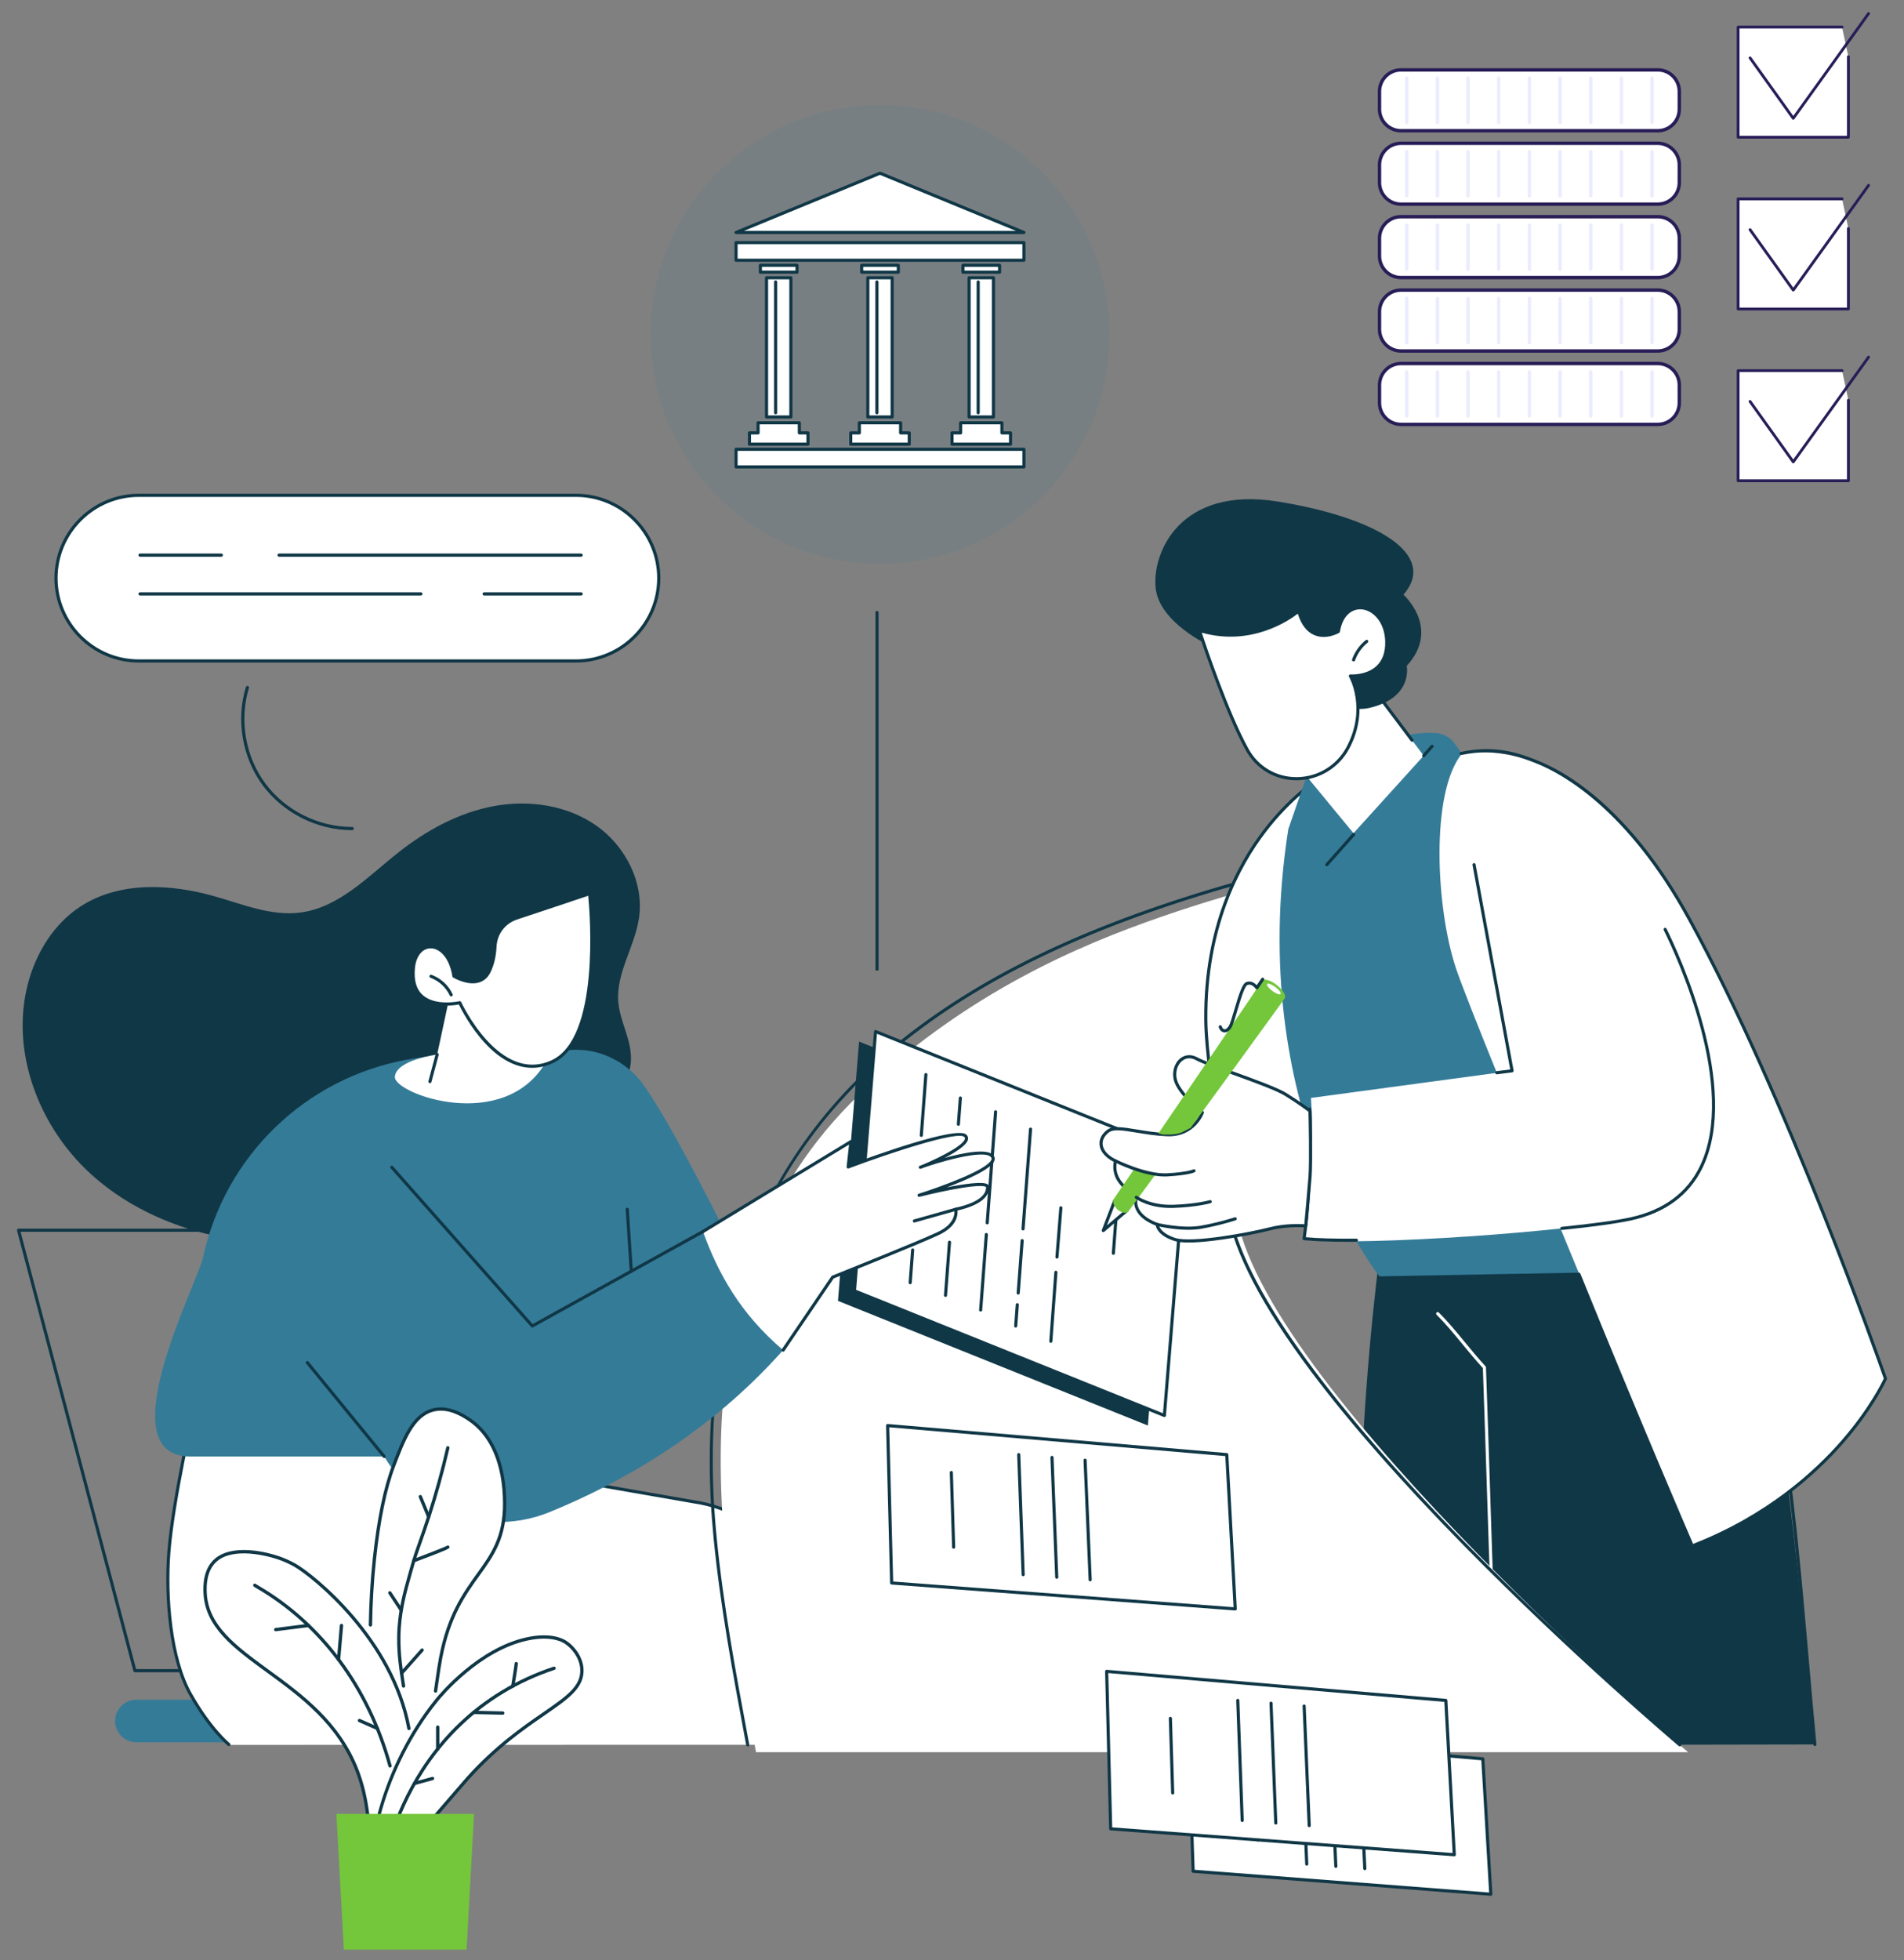 <?xml version="1.0" encoding="utf-8"?>
<!-- Generator: Adobe Illustrator 16.0.0, SVG Export Plug-In . SVG Version: 6.00 Build 0)  -->
<!DOCTYPE svg PUBLIC "-//W3C//DTD SVG 1.1//EN" "http://www.w3.org/Graphics/SVG/1.1/DTD/svg11.dtd">
<svg version="1.1" id="Calque_1" xmlns="http://www.w3.org/2000/svg" xmlns:xlink="http://www.w3.org/1999/xlink" x="0px" y="0px"
	 width="545px" height="560.95px" viewBox="0 0 545 560.95" enable-background="new 0 0 545 560.95" xml:space="preserve">
<rect x="0" y="0" width="545" height="560.95" fill="#808080" stroke="none"/>
<g>
	<g id="Commercial_banking">
		<g>
			<g>
				<path fill="#347B98" d="M181.337,498.17H39.044c-3.119,0-5.648-2.529-5.648-5.649s2.529-5.649,5.648-5.649h142.293
					c3.119,0,5.647,2.529,5.647,5.649S184.456,498.17,181.337,498.17z"/>
				<path fill="#347B98" d="M181.337,498.618H39.044c-3.361,0-6.096-2.734-6.096-6.097s2.734-6.097,6.096-6.097h142.293
					c3.36,0,6.096,2.734,6.096,6.097S184.697,498.618,181.337,498.618z M39.044,487.319c-2.867,0-5.201,2.333-5.201,5.202
					c0,2.868,2.334,5.201,5.201,5.201h142.293c2.868,0,5.201-2.333,5.201-5.201c0-2.869-2.333-5.202-5.201-5.202H39.044z"/>
			</g>
			<path fill="#103746" d="M68.938,478.562H38.613c-0.203,0-0.382-0.137-0.433-0.333L4.875,352.182
				c-0.036-0.135-0.008-0.277,0.077-0.387c0.084-0.109,0.216-0.175,0.354-0.175h56.178c0.247,0,0.447,0.199,0.447,0.446
				c0,0.248-0.2,0.447-0.447,0.447H5.887l33.071,125.153h29.979c0.245,0,0.445,0.2,0.445,0.447S69.183,478.562,68.938,478.562z"/>
		</g>
		<g>
			<path opacity="0.1" fill="#347B98" d="M317.575,95.704c0,26.319-15.488,49.022-37.852,59.495
				c-3.81,1.784-7.819,3.213-11.984,4.245c-5.077,1.258-10.387,1.926-15.852,1.926c-36.278,0-65.688-29.399-65.688-65.666
				c0-36.266,29.41-65.664,65.688-65.664S317.575,59.438,317.575,95.704z"/>
			<g>
				<g>
					<g>
						<g>
							<rect x="219.412" y="79.486" fill="#FFFFFF" width="6.969" height="39.839"/>
							<path fill="#103746" d="M226.381,119.773h-6.969c-0.247,0-0.447-0.2-0.447-0.447V79.487c0-0.248,0.2-0.447,0.447-0.447h6.969
								c0.246,0,0.447,0.2,0.447,0.447v39.839C226.828,119.573,226.627,119.773,226.381,119.773z M219.86,118.879h6.073V79.935
								h-6.073V118.879z"/>
						</g>
						<g>
							<polygon fill="#FFFFFF" points="228.805,123.884 228.805,120.997 216.991,120.997 216.991,123.884 214.522,123.884 
								214.522,127.126 231.271,127.126 231.271,123.884 							"/>
							<path fill="#103746" d="M231.271,127.573h-16.749c-0.248,0-0.448-0.2-0.448-0.447v-3.242c0-0.247,0.2-0.447,0.448-0.447
								h2.021v-2.441c0-0.248,0.199-0.448,0.447-0.448h11.813c0.247,0,0.448,0.2,0.448,0.448v2.441h2.019
								c0.248,0,0.448,0.2,0.448,0.447v3.242C231.72,127.373,231.52,127.573,231.271,127.573z M214.97,126.678h15.854v-2.346h-2.02
								c-0.247,0-0.448-0.2-0.448-0.448v-2.441h-10.919v2.441c0,0.248-0.198,0.448-0.446,0.448h-2.021V126.678z"/>
						</g>
						<g>
							<path fill="#103746" d="M222.017,118.58c-0.247,0-0.447-0.2-0.447-0.448V80.681c0-0.248,0.2-0.448,0.447-0.448
								c0.246,0,0.447,0.2,0.447,0.448v37.451C222.464,118.379,222.263,118.58,222.017,118.58z"/>
						</g>
						<g>
							<rect x="217.653" y="75.925" fill="#FFFFFF" width="10.488" height="1.965"/>
							<path fill="#103746" d="M228.142,78.338h-10.488c-0.247,0-0.448-0.2-0.448-0.448v-1.965c0-0.248,0.201-0.447,0.448-0.447
								h10.488c0.248,0,0.447,0.199,0.447,0.447v1.965C228.589,78.138,228.39,78.338,228.142,78.338z M218.1,77.443h9.596v-1.07
								H218.1V77.443z"/>
						</g>
					</g>
					<g>
						<g>
							<rect x="248.403" y="79.486" fill="#FFFFFF" width="6.969" height="39.839"/>
							<path fill="#103746" d="M255.372,119.773h-6.969c-0.247,0-0.446-0.2-0.446-0.447V79.487c0-0.248,0.199-0.447,0.446-0.447
								h6.969c0.247,0,0.447,0.2,0.447,0.447v39.839C255.819,119.573,255.619,119.773,255.372,119.773z M248.851,118.879h6.074
								V79.935h-6.074V118.879z"/>
						</g>
						<g>
							<polygon fill="#FFFFFF" points="257.794,123.884 257.794,120.997 245.98,120.997 245.98,123.884 243.513,123.884 
								243.513,127.126 260.264,127.126 260.264,123.884 							"/>
							<path fill="#103746" d="M260.264,127.573h-16.751c-0.247,0-0.447-0.2-0.447-0.447v-3.242c0-0.247,0.2-0.447,0.447-0.447
								h2.021v-2.441c0-0.248,0.201-0.448,0.447-0.448h11.813c0.247,0,0.447,0.2,0.447,0.448v2.441h2.022
								c0.245,0,0.446,0.2,0.446,0.447v3.242C260.71,127.373,260.509,127.573,260.264,127.573z M243.96,126.678h15.855v-2.346
								h-2.021c-0.248,0-0.448-0.2-0.448-0.448v-2.441h-10.917v2.441c0,0.248-0.201,0.448-0.448,0.448h-2.021V126.678z"/>
						</g>
						<g>
							<path fill="#103746" d="M251.007,118.58c-0.246,0-0.447-0.2-0.447-0.448V80.681c0-0.248,0.201-0.448,0.447-0.448
								c0.247,0,0.447,0.2,0.447,0.448v37.451C251.454,118.379,251.254,118.58,251.007,118.58z"/>
						</g>
						<g>
							<rect x="246.644" y="75.925" fill="#FFFFFF" width="10.489" height="1.965"/>
							<path fill="#103746" d="M257.133,78.338h-10.489c-0.248,0-0.447-0.2-0.447-0.448v-1.965c0-0.248,0.199-0.447,0.447-0.447
								h10.489c0.247,0,0.446,0.199,0.446,0.447v1.965C257.579,78.138,257.38,78.338,257.133,78.338z M247.091,77.443h9.595v-1.07
								h-9.595V77.443z"/>
						</g>
					</g>
					<g>
						<g>
							<rect x="277.394" y="79.486" fill="#FFFFFF" width="6.969" height="39.839"/>
							<path fill="#103746" d="M284.362,119.773h-6.969c-0.246,0-0.447-0.2-0.447-0.447V79.487c0-0.248,0.201-0.447,0.447-0.447
								h6.969c0.248,0,0.447,0.2,0.447,0.447v39.839C284.81,119.573,284.61,119.773,284.362,119.773z M277.843,118.879h6.073V79.935
								h-6.073V118.879z"/>
						</g>
						<g>
							<polygon fill="#FFFFFF" points="286.785,123.884 286.785,120.997 274.973,120.997 274.973,123.884 272.504,123.884 
								272.504,127.126 289.254,127.126 289.254,123.884 							"/>
							<path fill="#103746" d="M289.254,127.573h-16.75c-0.247,0-0.448-0.2-0.448-0.447v-3.242c0-0.247,0.201-0.447,0.448-0.447
								h2.021v-2.441c0-0.248,0.201-0.448,0.448-0.448h11.813c0.246,0,0.446,0.2,0.446,0.448v2.441h2.022
								c0.247,0,0.446,0.2,0.446,0.447v3.242C289.7,127.373,289.501,127.573,289.254,127.573z M272.95,126.678h15.856v-2.346h-2.021
								c-0.247,0-0.447-0.2-0.447-0.448v-2.441h-10.919v2.441c0,0.248-0.201,0.448-0.446,0.448h-2.022V126.678z"/>
						</g>
						<g>
							<path fill="#103746" d="M279.997,118.58c-0.246,0-0.447-0.2-0.447-0.448V80.681c0-0.248,0.201-0.448,0.447-0.448
								c0.248,0,0.447,0.2,0.447,0.448v37.451C280.444,118.379,280.245,118.58,279.997,118.58z"/>
						</g>
						<g>
							<rect x="275.634" y="75.925" fill="#FFFFFF" width="10.489" height="1.965"/>
							<path fill="#103746" d="M286.123,78.338h-10.489c-0.247,0-0.448-0.2-0.448-0.448v-1.965c0-0.248,0.201-0.447,0.448-0.447
								h10.489c0.247,0,0.447,0.199,0.447,0.447v1.965C286.57,78.138,286.37,78.338,286.123,78.338z M276.08,77.443h9.595v-1.07
								h-9.595V77.443z"/>
						</g>
					</g>
				</g>
				<g>
					<rect x="210.687" y="69.432" fill="#FFFFFF" width="82.401" height="5.044"/>
					<path fill="#103746" d="M293.088,74.924h-82.401c-0.247,0-0.447-0.201-0.447-0.448v-5.044c0-0.247,0.2-0.447,0.447-0.447
						h82.401c0.248,0,0.448,0.2,0.448,0.447v5.044C293.536,74.723,293.336,74.924,293.088,74.924z M211.134,74.029h81.508V69.88
						h-81.508V74.029z"/>
				</g>
				<g>
					<rect x="210.687" y="128.576" fill="#FFFFFF" width="82.401" height="5.043"/>
					<path fill="#103746" d="M293.088,134.066h-82.401c-0.247,0-0.447-0.201-0.447-0.447v-5.044c0-0.247,0.2-0.448,0.447-0.448
						h82.401c0.248,0,0.448,0.201,0.448,0.448v5.044C293.536,133.866,293.336,134.066,293.088,134.066z M211.134,133.171h81.508
						v-4.148h-81.508V133.171z"/>
				</g>
				<g>
					<polygon fill="#FFFFFF" points="251.888,49.567 210.687,66.532 293.088,66.532 					"/>
					<path fill="#103746" d="M293.088,66.98h-82.401c-0.213,0-0.397-0.151-0.438-0.36c-0.042-0.21,0.071-0.419,0.269-0.501
						l41.202-16.965c0.108-0.044,0.229-0.044,0.341,0l41.199,16.965c0.198,0.082,0.311,0.291,0.269,0.501
						C293.486,66.829,293.304,66.98,293.088,66.98z M212.947,66.085h77.879l-38.938-16.034L212.947,66.085z"/>
				</g>
			</g>
		</g>
		<g>
			<g>
				<path fill="#FFFFFF" d="M39.746,141.75h125.106c13.096,0,23.711,10.612,23.711,23.703c0,13.093-10.615,23.705-23.711,23.705
					H39.746c-13.097,0-23.712-10.612-23.712-23.705C16.034,152.363,26.649,141.75,39.746,141.75z"/>
				<path fill="#103746" d="M164.853,189.614H39.746c-13.325,0-24.167-10.838-24.167-24.16c0-13.321,10.842-24.159,24.167-24.159
					h125.106c13.325,0,24.167,10.838,24.167,24.159C189.02,178.776,178.178,189.614,164.853,189.614z M39.746,142.206
					c-12.824,0-23.259,10.43-23.259,23.248c0,12.82,10.435,23.249,23.259,23.249h125.106c12.823,0,23.256-10.429,23.256-23.249
					c0-12.818-10.433-23.248-23.256-23.248H39.746z"/>
			</g>
			<path fill="#103746" d="M100.673,237.571c-9.832,0-19.566-4.889-25.432-12.777c-5.895-7.931-7.756-18.722-4.861-28.165
				c0.073-0.239,0.328-0.375,0.569-0.302c0.242,0.073,0.376,0.328,0.302,0.569c-2.812,9.172-1.004,19.652,4.721,27.352
				c5.696,7.663,15.152,12.41,24.7,12.411c0.049,0,0.105,0.011,0.141,0c0.249,0,0.451,0.203,0.454,0.453
				c0.001,0.252-0.202,0.458-0.454,0.459C100.767,237.571,100.721,237.571,100.673,237.571z"/>
			<g>
				<path fill="#103746" d="M63.35,159.331H40.079c-0.251,0-0.456-0.204-0.456-0.455c0-0.252,0.205-0.456,0.456-0.456H63.35
					c0.25,0,0.454,0.204,0.454,0.456C63.804,159.127,63.6,159.331,63.35,159.331z"/>
				<path fill="#103746" d="M166.352,159.331H79.868c-0.251,0-0.455-0.204-0.455-0.455c0-0.252,0.204-0.456,0.455-0.456h86.483
					c0.253,0,0.457,0.204,0.457,0.456C166.809,159.127,166.604,159.331,166.352,159.331z"/>
				<path fill="#103746" d="M120.479,170.415H40.079c-0.251,0-0.456-0.203-0.456-0.456c0-0.251,0.205-0.456,0.456-0.456h80.399
					c0.252,0,0.454,0.205,0.454,0.456C120.933,170.212,120.73,170.415,120.479,170.415z"/>
				<path fill="#103746" d="M166.352,170.415h-27.771c-0.251,0-0.456-0.203-0.456-0.456c0-0.251,0.205-0.456,0.456-0.456h27.771
					c0.253,0,0.457,0.205,0.457,0.456C166.809,170.212,166.604,170.415,166.352,170.415z"/>
			</g>
		</g>
		<path fill="#103746" d="M250.593,277.715V175.217c0-0.209,0.2-0.378,0.445-0.378c0.248,0,0.448,0.169,0.448,0.378v102.525"/>
		<g>
			<g>
				<g>
					<path fill="#103746" d="M506.642,497.285c-7.173-6.181-12.971-12.098-16.452-17.347
						c-19.454-29.339-24.474-130.072-24.474-130.072l-67.649-9.902c0,0-12.567,72.578-7.083,148.263
						c0.221,3.063,0.631,6.094,1.218,9.084L506.642,497.285z"/>
					<g>
						<path fill="#103746" d="M392.185,497.76c-0.209,0-0.396-0.147-0.439-0.361c-0.582-2.984-0.99-6.03-1.209-9.051
							c-5.425-74.874,6.965-147.645,7.09-148.37c0.043-0.244,0.275-0.407,0.518-0.366c0.243,0.043,0.406,0.275,0.364,0.519
							c-0.126,0.725-12.497,73.393-7.078,148.152c0.216,2.985,0.617,5.994,1.194,8.944c0.047,0.242-0.111,0.478-0.354,0.525
							C392.242,497.758,392.212,497.76,392.185,497.76z"/>
					</g>
				</g>
				<g>
					<path fill="#103746" d="M457.713,499.345l61.771-0.113c-6.586-72.983-14.763-140.227-25.436-153.037l-87.22-0.255
						l-2.376,21.947l20.472,23.297L457.713,499.345z"/>
					<path fill="#FFFFFF" d="M428.682,497.757c-0.236,0-0.435-0.188-0.445-0.428c-1.165-25.973-1.858-47.479-2.592-70.251
						c-0.364-11.247-0.739-22.874-1.187-35.564c-2.051-2.235-3.986-4.585-5.859-6.859c-2.5-3.037-4.862-5.903-7.389-8.4
						c-0.176-0.174-0.178-0.458-0.002-0.632c0.174-0.178,0.455-0.178,0.632-0.004c2.558,2.529,4.934,5.413,7.448,8.467
						c1.9,2.307,3.863,4.691,5.94,6.944c0.072,0.079,0.114,0.181,0.117,0.288c0.452,12.756,0.827,24.436,1.192,35.732
						c0.733,22.768,1.429,44.271,2.592,70.238c0.012,0.247-0.182,0.456-0.426,0.468C428.695,497.757,428.69,497.757,428.682,497.757
						z"/>
					<path fill="#103746" d="M519.483,499.678c-0.227,0-0.422-0.173-0.443-0.405c-0.788-8.314-1.501-16.436-2.189-24.29
						c-3.649-41.597-6.801-77.522-18.773-120.875c-0.342-0.583-0.683-1.302-1.012-1.997c-0.33-0.699-0.673-1.421-1.003-1.979
						c-0.228-0.386-0.548-0.779-0.883-1.2c-0.646-0.801-1.314-1.632-1.564-2.628c-0.061-0.24,0.085-0.483,0.325-0.543
						c0.24-0.059,0.482,0.086,0.542,0.324c0.204,0.808,0.808,1.559,1.394,2.286c0.359,0.445,0.694,0.863,0.956,1.306
						c0.353,0.594,0.704,1.333,1.042,2.05c0.33,0.698,0.673,1.419,1.002,1.978c0.021,0.034,0.036,0.072,0.047,0.108
						c12.008,43.456,15.163,79.434,18.818,121.092c0.689,7.853,1.4,15.973,2.188,24.284c0.024,0.246-0.157,0.465-0.402,0.487
						C519.513,499.678,519.499,499.678,519.483,499.678z"/>
				</g>
			</g>
			<g>
				<g>
					<g>
						<path fill="#FFFFFF" d="M54.954,485.399c-7.127-12.803-7.588-28.909-6.613-41.285c1.246-15.79,6.719-39.92,6.719-39.92
							l91.297-35.354l20.006,55.348l32.531,5.652c19.275,2.884,34.161,19.825,34.742,40.351c0.013,0.437,0.019,0.874,0.019,1.313
							l2.324,27.81l-170.36,0.033C65.618,499.345,59.189,493.008,54.954,485.399z"/>
					</g>
					<g>
						<path fill="#103746" d="M65.511,499.683c-0.098,0-0.196-0.031-0.276-0.097c-0.214-0.17-5.296-4.267-11.091-14.481
							c-5.75-10.135-7.282-27.908-6.249-41.026c1.233-15.643,7.613-42.903,7.677-43.178c0.036-0.148,0.144-0.268,0.286-0.319
							l90.35-32.164c0.229-0.08,0.482,0.037,0.567,0.264l20.863,55.263l31.333,5.454c9.36,1.4,18.02,6.274,24.374,13.723
							c6.282,7.365,10.097,16.969,10.736,27.04c0.187,2.899,2.299,28.73,2.32,28.992c0.021,0.246-0.163,0.461-0.409,0.481
							c-0.247,0.02-0.462-0.163-0.482-0.408c-0.021-0.262-2.136-26.102-2.32-29.009c-1.317-20.683-15.449-37.104-34.361-39.938
							l-31.596-5.497c-0.155-0.028-0.285-0.135-0.342-0.283l-20.798-55.09l-89.705,31.933c-0.631,2.72-6.434,28.009-7.601,42.808
							c-1.022,12.982,0.477,30.544,6.135,40.514c5.699,10.046,10.816,14.181,10.868,14.223c0.192,0.153,0.224,0.435,0.071,0.628
							C65.772,499.625,65.643,499.683,65.511,499.683z"/>
					</g>
				</g>
				<g>
					<path fill="#FFFFFF" d="M483.202,501.45c0,0-118.873-101.798-129.12-152.678c-9.312-46.233,23.514-56.901,39.046-63.416
						c27.495-11.532,46.138-15.301,71.138-19.47c2.246-18.83,5.848-38.135-74.425-19.347c-12.766,2.988-32.886,7.355-57.171,15.739
						c-25.194,8.698-54.85,21.829-84.173,48.583c-57.588,52.541-43.063,131.851-32.093,190.588H483.202z"/>
					<path fill="#103746" d="M214.031,499.792c-0.213,0-0.4-0.149-0.439-0.365l-0.22-1.173c-3.54-18.95-7.199-38.545-9.115-58.068
						c-2.921-29.736-0.034-56.771,8.577-80.354c9.32-25.526,25.438-47.189,47.905-64.385c24.265-18.573,54.973-32.587,96.641-44.101
						c15.096-4.17,28.42-5.716,38.531-4.463c9.156,1.131,15.191,4.518,16.991,9.533c3.258,9.077-7.894,20.855-28.408,30.009
						c-7.641,3.408-16.358,7.824-23.086,14.747c-9.584,9.86-12.699,25.142-9.259,45.419c3.537,20.834,26.945,53.784,67.696,95.29
						c30.823,31.396,60.971,56.868,61.272,57.121c0.189,0.159,0.214,0.443,0.054,0.632c-0.159,0.188-0.441,0.212-0.631,0.054
						c-0.302-0.253-30.481-25.754-61.333-57.179c-18.127-18.462-32.937-35.327-44.018-50.131
						c-13.881-18.54-21.93-33.896-23.923-45.639c-3.491-20.573-0.297-36.114,9.499-46.191c6.832-7.03,15.644-11.498,23.361-14.941
						c20.057-8.947,31.019-20.286,27.932-28.889c-3.075-8.565-21.422-13.634-54.441-4.509
						c-41.554,11.481-72.165,25.446-96.336,43.946c-43.366,33.194-62.252,81.623-56.136,143.942
						c1.913,19.486,5.568,39.061,9.104,57.99l0.22,1.175c0.045,0.243-0.114,0.478-0.357,0.523
						C214.085,499.791,214.057,499.792,214.031,499.792z"/>
				</g>
				<g>
					<path fill="#103746" d="M170.712,236.295c-8.372-5.884-19.305-7.467-29.367-5.6s-19.315,6.937-27.34,13.285
						c-8.699,6.88-16.958,15.704-27.954,17.162c-8.281,1.097-16.396-2.279-24.425-4.581c-12.843-3.68-27.565-4.408-38.721,2.943
						c-7.551,4.978-12.592,13.205-14.896,21.949c-5.111,19.388,3.04,40.838,17.832,54.38c14.791,13.543,35.255,19.775,55.307,20.142
						c20.056,0.366,39.846-4.697,58.747-11.406c9.465-3.361,18.949-7.24,26.693-13.635c7.594-6.272,13.382-15.353,13.707-25.169
						c0.564-2.432,0.31-5.142-0.313-7.603c-0.959-3.793-2.652-7.428-2.995-11.325c-0.729-8.285,4.685-15.84,5.913-24.064
						C184.413,252.657,179.084,242.179,170.712,236.295z"/>
					<g>
						<g>
							<path fill="#347B98" d="M206.024,349.523c0,0-14.883-29.803-22.349-39.769c-2.889-3.856-10.367-10.392-21.418-9.172
								c-11.181,1.235-19.386,9.61-18.423,16.938c2.479,18.915,15.629,23.236,22.317,47.526
								c6.076,22.067,30.108,33.866,51.306,25.217C237.75,381.982,206.024,349.523,206.024,349.523z"/>
						</g>
						<path fill="#347B98" d="M54.453,416.817h99.291c7.134,0,13.235-5.124,14.461-12.147c5.993-34.365,14.435-69.335,13.171-88.64
							c-0.465-7.112-5.943-12.868-13.028-13.661c-11.491-1.286-32.004-2.64-51.59,0.842c-29.245,5.2-52.396,27.607-58.637,56.639
							C56.534,367.23,30.587,416.817,54.453,416.817z"/>
						<g>
							<path fill="#347B98" d="M201.214,352.447l-50.565,29.088l-27.053-35.104l-13.723-32.198
								c-10.853,0.576-18.917,10.265-17.504,21.035c2.48,18.914,6.97,47.952,13.659,72.242
								c6.076,22.067,30.107,33.867,51.306,25.216c20.292-8.281,45.662-22.494,66.83-46.354L201.214,352.447z"/>
							<polygon fill="#103746" points="328.57,407.961 334.615,333.755 245.906,298.082 239.86,372.287 							"/>
							<g>
								<polygon fill="#FFFFFF" points="333.289,405.086 339.336,330.881 250.625,295.206 244.579,369.412 								"/>
								<path fill="#103746" d="M333.289,405.534c-0.057,0-0.112-0.011-0.166-0.031l-88.711-35.677
									c-0.182-0.073-0.294-0.256-0.279-0.451l6.047-74.205c0.012-0.142,0.09-0.27,0.21-0.344c0.121-0.075,0.271-0.088,0.403-0.034
									l88.709,35.675c0.181,0.072,0.295,0.257,0.278,0.451l-6.045,74.206c-0.012,0.141-0.09,0.27-0.21,0.344
									C333.453,405.512,333.372,405.534,333.289,405.534z M245.052,369.12l87.841,35.325l5.97-73.271l-87.841-35.326
									L245.052,369.12z"/>
							</g>
							<g>
								<path fill="#103746" d="M263.713,325.37c-0.012,0-0.022,0-0.034-0.002c-0.247-0.018-0.432-0.231-0.412-0.479l1.312-17.399
									c0.019-0.245,0.236-0.428,0.479-0.411c0.248,0.019,0.432,0.233,0.413,0.479l-1.312,17.398
									C264.142,325.191,263.944,325.37,263.713,325.37z"/>
								<path fill="#103746" d="M262.197,345.462c-0.013,0-0.024,0-0.035,0c-0.245-0.019-0.431-0.233-0.412-0.479l1.263-16.742
									c0.019-0.247,0.235-0.429,0.48-0.412c0.247,0.019,0.432,0.233,0.412,0.479l-1.263,16.741
									C262.624,345.286,262.429,345.462,262.197,345.462z"/>
								<path fill="#103746" d="M260.533,367.527c-0.011,0-0.022-0.001-0.034-0.002c-0.247-0.02-0.431-0.233-0.412-0.48l0.706-9.355
									c0.018-0.246,0.235-0.431,0.479-0.412c0.245,0.018,0.431,0.233,0.412,0.48l-0.704,9.355
									C260.96,367.346,260.765,367.527,260.533,367.527z"/>
								<path fill="#103746" d="M274.331,322.19c-0.012,0-0.023-0.001-0.034-0.001c-0.246-0.019-0.43-0.233-0.412-0.48l0.566-7.51
									c0.02-0.247,0.237-0.432,0.479-0.413c0.247,0.021,0.432,0.234,0.412,0.481l-0.565,7.509
									C274.76,322.012,274.563,322.19,274.331,322.19z"/>
								<path fill="#103746" d="M270.638,371.159c-0.011,0-0.021-0.001-0.032-0.001c-0.247-0.019-0.432-0.234-0.413-0.48
									l1.146-15.205c0.019-0.247,0.236-0.431,0.479-0.412c0.246,0.019,0.432,0.233,0.412,0.479l-1.146,15.205
									C271.067,370.98,270.87,371.159,270.638,371.159z"/>
								<path fill="#103746" d="M282.584,350.397c-0.012,0-0.022,0-0.035-0.002c-0.245-0.019-0.429-0.232-0.412-0.479l2.396-31.774
									c0.02-0.248,0.236-0.438,0.48-0.413c0.246,0.018,0.431,0.232,0.412,0.479l-2.396,31.775
									C283.013,350.218,282.815,350.397,282.584,350.397z"/>
								<path fill="#103746" d="M280.701,375.352c-0.011,0-0.021,0-0.033-0.002c-0.246-0.019-0.431-0.233-0.412-0.479l1.629-21.603
									c0.019-0.245,0.233-0.434,0.48-0.412c0.246,0.018,0.43,0.233,0.412,0.479l-1.63,21.603
									C281.13,375.173,280.935,375.352,280.701,375.352z"/>
								<path fill="#103746" d="M292.831,352.135c-0.011,0-0.021-0.001-0.033-0.001c-0.245-0.02-0.431-0.233-0.412-0.479
									l2.152-28.554c0.02-0.248,0.236-0.432,0.48-0.413c0.245,0.018,0.432,0.233,0.412,0.479l-2.152,28.555
									C293.26,351.957,293.063,352.135,292.831,352.135z"/>
								<path fill="#103746" d="M291.448,370.482c-0.011,0-0.022,0-0.033-0.001c-0.247-0.019-0.432-0.232-0.414-0.479l1.133-14.995
									c0.018-0.246,0.233-0.433,0.479-0.412c0.247,0.019,0.432,0.232,0.414,0.479l-1.132,14.994
									C291.877,370.303,291.68,370.482,291.448,370.482z"/>
								<path fill="#103746" d="M290.737,379.916c-0.012,0-0.022-0.001-0.033-0.001c-0.247-0.019-0.432-0.233-0.414-0.479
									l0.459-6.082c0.019-0.246,0.233-0.432,0.48-0.412c0.246,0.019,0.431,0.233,0.411,0.48l-0.458,6.08
									C291.166,379.736,290.97,379.916,290.737,379.916z"/>
								<path fill="#103746" d="M302.545,360.193c-0.011,0-0.022-0.001-0.035-0.002c-0.245-0.02-0.43-0.236-0.411-0.481
									l1.121-14.092c0.02-0.247,0.233-0.428,0.482-0.411c0.246,0.021,0.43,0.235,0.411,0.481l-1.122,14.093
									C302.974,360.014,302.778,360.193,302.545,360.193z"/>
								<path fill="#103746" d="M318.688,359.111c-0.012,0-0.023,0-0.035-0.001c-0.245-0.019-0.431-0.232-0.412-0.48l0.982-13.01
									c0.018-0.247,0.231-0.434,0.479-0.413c0.246,0.02,0.431,0.233,0.411,0.48l-0.98,13.01
									C319.116,358.932,318.92,359.111,318.688,359.111z"/>
								<path fill="#103746" d="M300.788,384.292c-0.012,0-0.023-0.001-0.034-0.001c-0.246-0.018-0.433-0.232-0.413-0.479
									l1.45-19.742c0.019-0.247,0.229-0.436,0.479-0.413c0.246,0.018,0.432,0.232,0.413,0.479l-1.451,19.742
									C301.215,384.112,301.019,384.292,300.788,384.292z"/>
							</g>
							<g>
								<path fill="#FFFFFF" d="M201.214,352.447l42.729-25.778l-1.162,7.289c0,0,30.817-11.609,33.546-8.91
									c2.729,2.699-12.415,8.851-12.886,9c-0.47,0.146,18.474-6.675,20.697-2.983c2.224,3.692-21.064,11.005-21.064,11.005
									s19.49-4.926,19.619-2.374c0.127,2.552-2.569,4.953-9.138,6.383c0,0,1.153,4.062-5.019,6.946
									c-6.171,2.888-30.189,12.468-30.189,12.468l-14.184,20.88C211.872,375.929,205.533,364.378,201.214,352.447z"/>
								<path fill="#103746" d="M224.163,386.82c-0.087,0-0.174-0.024-0.25-0.077c-0.204-0.141-0.258-0.418-0.119-0.621
									l14.184-20.88c0.05-0.075,0.12-0.132,0.205-0.165c0.239-0.096,24.076-9.609,30.165-12.457
									c5.762-2.695,4.788-6.382,4.777-6.419c-0.033-0.119-0.017-0.247,0.047-0.352c0.063-0.107,0.167-0.182,0.289-0.209
									c5.793-1.26,8.912-3.362,8.784-5.924c-0.019-0.043-0.57-1.013-9.661,0.71c-4.706,0.893-9.354,2.064-9.4,2.076
									c-0.235,0.06-0.476-0.078-0.541-0.312c-0.066-0.233,0.065-0.476,0.297-0.549c5.411-1.699,19.705-6.769,20.844-9.772
									c0.085-0.224,0.077-0.401-0.028-0.575c-1.687-2.804-16.455,1.75-19.929,3.081c-0.152,0.062-0.24,0.095-0.25,0.097
									c-0.225,0.069-0.47-0.039-0.559-0.256c-0.087-0.218,0.008-0.465,0.217-0.568c0.015-0.008,0.16-0.063,0.414-0.153
									c2.275-0.878,11.991-5.215,12.54-7.554c0.053-0.229,0.001-0.4-0.176-0.575c-1.84-1.819-21.264,4.561-33.073,9.011
									c-0.146,0.056-0.31,0.03-0.433-0.064c-0.123-0.096-0.187-0.249-0.17-0.403l0.694-6.355l-41.585,25.276
									c-0.212,0.131-0.485,0.062-0.614-0.149s-0.063-0.485,0.148-0.615l42.362-25.749c0.145-0.088,0.327-0.086,0.473,0.005
									c0.143,0.092,0.222,0.257,0.204,0.427l-0.714,6.536c6.457-2.415,30.651-11.21,33.335-8.555
									c0.402,0.397,0.547,0.892,0.417,1.428c-0.389,1.604-3.521,3.59-6.67,5.221c5.609-1.55,12.698-2.929,14.134-0.544
									c0.246,0.407,0.281,0.876,0.099,1.354c-0.91,2.404-7.871,5.457-13.648,7.625c4.952-0.996,10.469-1.814,11.765-0.858
									c0.314,0.234,0.394,0.521,0.402,0.72c0.089,1.735-0.991,4.894-9.07,6.749c0.131,1.216-0.06,4.537-5.341,7.009
									c-5.882,2.75-28.188,11.668-30.087,12.426l-14.106,20.767C224.446,386.75,224.305,386.82,224.163,386.82z"/>
								<path fill="#103746" d="M261.724,349.862c-0.195,0-0.375-0.13-0.43-0.327c-0.067-0.237,0.07-0.484,0.309-0.552l11.831-3.336
									c0.239-0.065,0.484,0.071,0.553,0.31c0.065,0.238-0.07,0.484-0.311,0.552l-11.83,3.336
									C261.806,349.856,261.764,349.862,261.724,349.862z"/>
							</g>
						</g>
						<path fill="#103746" d="M152.367,379.916c-0.124,0-0.247-0.053-0.334-0.151l-40.219-45.423
							c-0.165-0.185-0.147-0.468,0.036-0.633c0.187-0.162,0.47-0.145,0.632,0.04l39.982,45.154l48.534-26.847
							c0.216-0.119,0.487-0.041,0.605,0.175c0.12,0.216,0.042,0.489-0.174,0.608l-48.846,27.021
							C152.518,379.897,152.443,379.916,152.367,379.916z"/>
						<path fill="#103746" d="M109.966,417.264c-0.13,0-0.259-0.055-0.346-0.165L87.616,390.22
							c-0.157-0.191-0.128-0.473,0.063-0.629c0.19-0.157,0.473-0.129,0.629,0.062l22.003,26.88c0.157,0.192,0.129,0.474-0.063,0.63
							C110.165,417.231,110.065,417.264,109.966,417.264z"/>
						<path fill="#103746" d="M180.692,364.208c-0.234,0-0.431-0.183-0.444-0.419l-1.152-17.683
							c-0.015-0.247,0.173-0.459,0.419-0.475c0.242-0.014,0.459,0.17,0.476,0.417l1.149,17.683c0.017,0.246-0.171,0.458-0.417,0.475
							C180.713,364.207,180.703,364.208,180.692,364.208z"/>
					</g>
					<g>
						<g>
							<path fill="#FFFFFF" d="M129.938,279.359l-4.809,22.43c0,0-11.679,1.502-12.107,6.346
								c-0.431,4.846,31.498,16.51,43.415-4.508L129.938,279.359z"/>
							<path fill="#103746" d="M123.062,309.974c-0.038,0-0.077-0.004-0.115-0.015c-0.239-0.064-0.381-0.31-0.318-0.549l2.071-7.737
								c0.063-0.24,0.309-0.382,0.548-0.316c0.237,0.063,0.38,0.308,0.316,0.548l-2.071,7.738
								C123.439,309.843,123.259,309.974,123.062,309.974z"/>
						</g>
						<g>
							<g>
								<path fill="#FFFFFF" d="M129.938,279.359c0,0,7.223,4.36,10.042-1.279c1.158-2.313,1.596-4.948,1.71-7.25
									c0.186-3.707,2.624-6.921,6.146-8.095l20.922-6.979c0,0,4.682,41.168-10.791,48.127
									c-15.473,6.957-26.368-16.925-26.368-16.925s-14.637,3.338-13.265-10.023C119.198,268.511,128.204,268.677,129.938,279.359z
									"/>
								<path fill="#103746" d="M152.331,305.588c-4.641,0-9.285-2.444-13.68-7.257c-4.034-4.419-6.661-9.545-7.305-10.864
									c-1.506,0.282-7.364,1.125-10.897-2.002c-2.093-1.853-2.953-4.736-2.56-8.576c0.39-3.796,2.455-6.302,5.264-6.385
									c2.841-0.072,6.145,2.538,7.191,8.57c0.767,0.419,3.895,1.99,6.469,1.245c1.2-0.348,2.132-1.169,2.768-2.44
									c0.966-1.932,1.525-4.312,1.663-7.071c0.196-3.922,2.729-7.257,6.45-8.497l20.922-6.979
									c0.128-0.045,0.269-0.026,0.382,0.048c0.115,0.071,0.188,0.191,0.205,0.325c0.191,1.694,4.539,41.574-11.052,48.585
									C156.225,305.157,154.278,305.588,152.331,305.588z M131.601,286.512c0.173,0,0.334,0.1,0.408,0.262
									c0.106,0.233,10.89,23.396,25.775,16.701c14.043-6.314,11.062-42.22,10.586-47.118l-20.392,6.802
									c-3.371,1.124-5.663,4.144-5.841,7.693c-0.144,2.885-0.735,5.385-1.757,7.428c-0.752,1.504-1.869,2.479-3.32,2.9
									c-3.321,0.963-7.19-1.34-7.353-1.438c-0.113-0.068-0.189-0.181-0.211-0.312c-0.904-5.568-3.751-8.034-6.211-8.034
									c-0.036,0-0.07,0.002-0.106,0.003c-2.333,0.067-4.059,2.259-4.399,5.583c-0.363,3.535,0.396,6.163,2.262,7.813
									c3.652,3.233,10.392,1.743,10.459,1.729C131.535,286.514,131.568,286.512,131.601,286.512z"/>
							</g>
							<path fill="#103746" d="M129.154,285.157c-0.168,0-0.328-0.097-0.405-0.259c-1.097-2.341-3.118-4.195-5.544-5.088
								c-0.233-0.085-0.352-0.342-0.267-0.574c0.086-0.232,0.343-0.352,0.575-0.266c2.647,0.973,4.85,2.995,6.045,5.549
								c0.105,0.224,0.009,0.489-0.214,0.595C129.283,285.141,129.219,285.157,129.154,285.157z"/>
						</g>
					</g>
				</g>
			</g>
			<g>
				<g>
					<g>
						<path fill="#FFFFFF" d="M396.617,349.414l-17.291-127.728c0,0-39.531,21.451-32.923,82.986l58.05,59.088L396.617,349.414z"/>
					</g>
					<g>
						<path fill="#103746" d="M404.453,364.208c-0.112,0-0.224-0.041-0.309-0.124l-31.171-29.717
							c-0.179-0.17-0.186-0.453-0.016-0.632s0.454-0.186,0.634-0.016l29.093,27.736l-6.46-11.827
							c-0.025-0.049-0.044-0.102-0.051-0.155l-17.2-127.053c-2.058,1.283-9.357,6.205-16.543,15.556
							c-7.781,10.126-17.02,27.665-16.835,53.727c0.121,17.263,8.317,56.61,8.399,57.005c0.052,0.243-0.103,0.479-0.345,0.53
							c-0.243,0.05-0.479-0.104-0.53-0.346c-0.082-0.396-8.297-39.832-8.419-57.183c-0.185-26.338,9.168-44.072,17.048-54.313
							c8.546-11.109,17.272-16.055,17.358-16.103c0.13-0.073,0.286-0.075,0.419-0.01c0.132,0.067,0.223,0.193,0.242,0.341
							l17.281,127.646l7.795,14.272c0.105,0.194,0.057,0.437-0.12,0.57C404.646,364.177,404.549,364.208,404.453,364.208z"/>
					</g>
				</g>
				<g>
					<path fill="#347B98" d="M475.87,363.76l-81.021,1.505c0,0-38.582-48.197-26.088-127.984l5.003-14.43
						c0,0,21.219-14.086,37.154-13.091c2.088,0.13,4.017,1.146,5.287,2.806c2.115,2.763,5.421,7.565,6.751,12.144
						C424.987,231.691,475.87,363.76,475.87,363.76z"/>
					<g>
						<path fill="#FFFFFF" d="M484.388,442.412c0,0-61.932-148.097-67.662-165.381s-7.29-49.998,1.638-61.243
							c0,0,35.058-8.615,64.038,45.159c28.45,52.792,57.291,133.584,57.291,133.584S525.61,426.471,484.388,442.412z"/>
						<path fill="#103746" d="M484.388,442.858c-0.174,0-0.338-0.102-0.41-0.27c-0.146-0.337-14.775-34.201-32.451-77.764
							c-0.091-0.229,0.019-0.49,0.247-0.583c0.229-0.094,0.491,0.016,0.584,0.246c16.64,41.017,30.579,73.429,32.271,77.35
							c20.982-8.203,34.703-20.63,42.534-29.637c7.868-9.052,11.505-16.524,12.05-17.691c-1.447-4.139-28.306-80.574-56.109-131.384
							c-17.264-31.547-35.96-41.697-43.196-44.598c-4.576-1.835-11.493-4.605-21.563-2.465c-0.244,0.048-0.48-0.104-0.531-0.345
							c-0.052-0.242,0.103-0.48,0.345-0.532c10.336-2.196,17.406,0.636,22.084,2.511c4.73,1.896,12.161,5.874,20.704,14.064
							c8.396,8.05,16.116,18.459,22.943,30.936c28.477,52.04,55.954,130.898,56.229,131.688c0.036,0.106,0.031,0.224-0.015,0.327
							c-0.034,0.08-3.647,8.161-12.267,18.074c-7.945,9.141-21.906,21.773-43.286,30.041
							C484.496,442.848,484.442,442.858,484.388,442.858z"/>
						<g>
							<path fill="#FFFFFF" d="M477.688,271.757c-11.066-22.418-55.76-24.299-55.76-24.299l10.882,58.981l-57.559,7.768
								c0.94,13.861-0.555,26.23-1.942,40.608c17.76,1.82,76.504-2.409,92.801-6.015
								C503.283,340.578,488.756,294.174,477.688,271.757z"/>
							<path fill="#103746" d="M447.052,351.991c-0.228,0-0.421-0.171-0.443-0.401c-0.026-0.245,0.152-0.465,0.398-0.49
								c8.943-0.909,15.779-1.854,19.77-2.735c9.477-2.091,16.142-7.024,19.809-14.664c10.781-22.457-6.741-60.194-10.363-67.532
								c-0.109-0.222-0.019-0.489,0.203-0.599c0.222-0.11,0.49-0.02,0.599,0.203c3.654,7.401,21.328,45.484,10.368,68.314
								c-3.791,7.901-10.664,12.998-20.423,15.151c-4.022,0.888-10.896,1.84-19.87,2.752
								C447.081,351.991,447.067,351.991,447.052,351.991z"/>
							<path fill="#103746" d="M386.005,355.383c-5.466,0-9.753-0.155-12.768-0.464c-0.122-0.012-0.233-0.072-0.307-0.169
								c-0.075-0.096-0.107-0.218-0.092-0.338c1.758-12.567,1.696-24.99,1.637-37.004c-0.001-0.247,0.198-0.448,0.446-0.45
								c0,0,0.001,0,0.002,0c0.245,0,0.446,0.199,0.448,0.446c0.059,11.898,0.119,24.197-1.582,36.669
								c3.374,0.316,8.236,0.454,14.468,0.407c0.235,0.011,0.45,0.198,0.45,0.444c0.002,0.247-0.196,0.449-0.443,0.451
								C387.491,355.381,386.736,355.383,386.005,355.383z"/>
							<path fill="#103746" d="M428.434,307.446c-0.222,0-0.414-0.165-0.443-0.39c-0.032-0.246,0.143-0.47,0.387-0.501l3.907-0.501
								l-10.795-58.514c-0.045-0.243,0.117-0.476,0.359-0.521c0.243-0.05,0.477,0.115,0.521,0.358l10.881,58.98
								c0.022,0.122-0.007,0.246-0.078,0.346c-0.072,0.1-0.184,0.163-0.306,0.181l-4.377,0.559
								C428.472,307.446,428.452,307.446,428.434,307.446z"/>
							<g>
								<g>
									<path fill="#FFFFFF" d="M374.976,317.934c0,0-2.666-2.053-6.982-4.743c-4.317-2.688-21.503-8.039-25.479-10.201
										c-3.979-2.16-7.192,2.146-6.039,6.178c1.152,4.032,7.697,9.201,7.697,9.201s-2.283,6.66-10.129,6.354
										c-7.848-0.308-14.399-2.871-16.836-1.055c-3.366,2.514-2.551,6.41,2.123,8.584c0,0-1.104,3.296,1.635,6.481
										c2.738,3.188,4.297,3.911,4.297,3.911s-1.828,4.853,5.976,7.776c0,0-0.044,2.615,4.987,4.271
										c5.033,1.656,22.191-1.716,27.273-3.025c5.084-1.31,10.246-0.841,10.246-0.841s0.844-9.068,1.231-13.984
										C375.352,332.081,374.976,317.934,374.976,317.934z"/>
									<path fill="#103746" d="M340.243,355.584c-1.715,0-3.158-0.139-4.156-0.467c-4.295-1.413-5.109-3.557-5.261-4.375
										c-2.918-1.138-4.835-2.683-5.703-4.593c-0.653-1.438-0.516-2.69-0.384-3.289c-0.611-0.381-2.037-1.42-4.112-3.835
										c-2.349-2.732-2.038-5.526-1.82-6.531c-2.403-1.207-3.884-2.956-4.079-4.839c-0.166-1.613,0.619-3.156,2.213-4.346
										c1.614-1.204,4.524-0.724,8.557-0.058c2.554,0.423,5.45,0.9,8.563,1.022c6.583,0.254,9.045-4.512,9.575-5.764
										c-1.252-1.025-6.529-5.515-7.59-9.22c-0.68-2.38,0.054-5.013,1.787-6.401c1.394-1.119,3.178-1.226,4.895-0.293
										c1.736,0.944,6.124,2.538,10.769,4.226c6.044,2.198,12.294,4.469,14.732,5.988c4.286,2.671,6.991,4.747,7.02,4.769
										c0.105,0.082,0.171,0.209,0.175,0.343c0.003,0.142,0.372,14.227,0,18.954c-0.385,4.863-1.225,13.9-1.232,13.99
										c-0.022,0.246-0.239,0.431-0.486,0.404c-0.05-0.005-5.148-0.445-10.092,0.829
										C359.932,353.047,347.595,355.584,340.243,355.584z M319.855,323.468c-1.026,0-1.839,0.155-2.38,0.56
										c-1.331,0.993-1.99,2.248-1.857,3.536c0.171,1.647,1.593,3.209,3.901,4.282c0.207,0.097,0.31,0.331,0.236,0.549
										c-0.041,0.123-0.979,3.104,1.55,6.047c2.616,3.045,4.132,3.791,4.147,3.799c0.21,0.1,0.311,0.345,0.228,0.562
										c-0.065,0.181-1.543,4.482,5.715,7.2c0.177,0.066,0.293,0.237,0.289,0.427c0,0.017,0.081,2.326,4.682,3.839
										c4.703,1.548,21.236-1.545,27.021-3.034c4.295-1.106,8.581-0.969,9.952-0.886c0.174-1.87,0.856-9.298,1.191-13.542
										c0.344-4.363,0.047-16.852,0.001-18.646c-0.65-0.488-3.135-2.32-6.776-4.589c-2.36-1.472-8.845-3.827-14.565-5.906
										c-4.677-1.699-9.095-3.306-10.891-4.281c-1.404-0.764-2.792-0.69-3.907,0.204c-1.46,1.17-2.071,3.413-1.486,5.456
										c1.101,3.847,7.479,8.922,7.542,8.975c0.15,0.117,0.208,0.315,0.147,0.495c-0.023,0.069-2.478,6.986-10.569,6.656
										c-3.169-0.125-6.095-0.608-8.676-1.035C323.199,323.78,321.313,323.468,319.855,323.468z"/>
								</g>
								<g>
									<g>
										<polygon fill="#FFFFFF" points="319.064,343.627 315.802,352.159 322.555,346.423 										"/>
										<path fill="#103746" d="M315.802,352.606c-0.091,0-0.181-0.027-0.26-0.083c-0.166-0.117-0.231-0.334-0.159-0.523
											l3.264-8.53c0.051-0.133,0.163-0.233,0.301-0.271s0.285-0.007,0.396,0.082l3.491,2.795
											c0.104,0.083,0.165,0.209,0.168,0.342c0.001,0.135-0.057,0.262-0.158,0.349l-6.754,5.736
											C316.008,352.57,315.905,352.606,315.802,352.606z M319.262,344.361l-2.419,6.327l5.009-4.254L319.262,344.361z"/>
									</g>
									<path fill="#74C63B" d="M361.188,280.817c-0.487,0.808-17.317,25.511-29.613,43.56c0.366,0.025,0.996,0.27,1.363,0.287
										c4.949,0.238,5.442-0.748,7.853-1.885c12.096-16.488,25.987-35.777,26.831-36.889
										C369.134,283.901,362.396,278.819,361.188,280.817z"/>
									<path fill="#74C63B" d="M328.755,335.797c-1.382-0.295-2.756-0.731-4.034-1.347c-3.663,5.376-6.067,8.901-6.067,8.901
										s-0.383,1.235,1.155,2.717c1.539,1.482,3.02,0.838,3.02,0.838s3.211-4.379,7.912-10.79
										C330.07,336.051,329.405,335.939,328.755,335.797z"/>
									
										<ellipse transform="matrix(-0.596 0.803 -0.803 -0.596 809.228 158.923)" fill="#FFFFFF" cx="364.635" cy="283.035" rx="0.703" ry="2.401"/>
									<path fill="#103746" d="M350.54,295.458c-0.072,0-0.139-0.005-0.195-0.013c-0.669-0.092-1.209-0.625-1.483-1.46
										c-0.078-0.234,0.051-0.487,0.286-0.564c0.233-0.077,0.486,0.05,0.564,0.285c0.161,0.491,0.443,0.81,0.754,0.852
										c0.367,0.052,0.818-0.27,1.23-0.882c0.398-0.594,1.014-2.68,1.609-4.694c1.32-4.48,2.269-7.45,3.383-7.909
										c1.256-0.52,2.387,0.185,3.049,0.878l1.322-1.965c0.138-0.205,0.416-0.261,0.622-0.122c0.204,0.137,0.259,0.416,0.12,0.622
										l-1.658,2.464c-0.084,0.124-0.222,0.197-0.372,0.197l0,0c-0.149,0-0.288-0.074-0.37-0.199
										c-0.045-0.063-1.084-1.578-2.372-1.049c-0.8,0.33-2.094,4.715-2.867,7.335c-0.669,2.272-1.247,4.235-1.724,4.942
										C351.718,295.247,350.996,295.458,350.54,295.458z"/>
								</g>
								<path fill="#103746" d="M333.397,336.687c-6.141,0-13.924-3.864-14.267-4.036c-0.221-0.111-0.311-0.379-0.199-0.6
									c0.109-0.219,0.378-0.31,0.6-0.199c0.086,0.042,8.592,4.266,14.603,3.921c5.916-0.347,7.406-1.095,7.421-1.103
									c0.219-0.112,0.486-0.031,0.603,0.182c0.117,0.216,0.043,0.482-0.171,0.603c-0.154,0.086-1.682,0.853-7.8,1.211
									C333.927,336.681,333.663,336.687,333.397,336.687z"/>
								<path fill="#103746" d="M335.065,345.694c-6.338,0-9.912-2.575-10.067-2.688c-0.199-0.146-0.243-0.425-0.097-0.625
									s0.427-0.242,0.627-0.097c0.036,0.027,3.81,2.725,10.33,2.503c6.643-0.231,10.383-1.311,10.419-1.32
									c0.238-0.07,0.485,0.065,0.556,0.303c0.07,0.236-0.065,0.486-0.304,0.556c-0.154,0.046-3.886,1.121-10.639,1.356
									C335.61,345.691,335.335,345.694,335.065,345.694z"/>
								<path fill="#103746" d="M340.148,351.942c-4.46,0-8.784-1.029-9.015-1.086c-0.24-0.057-0.388-0.301-0.33-0.539
									c0.059-0.24,0.298-0.39,0.54-0.33c0.07,0.017,7.176,1.708,12.405,0.775c5.291-0.941,9.625-2.371,9.668-2.386
									c0.235-0.077,0.488,0.051,0.566,0.283c0.077,0.235-0.051,0.488-0.284,0.566c-0.044,0.016-4.436,1.464-9.792,2.418
									C342.704,351.857,341.421,351.942,340.148,351.942z"/>
							</g>
						</g>
					</g>
				</g>
			</g>
			<g>
				<g>
					<g>
						<g>
							<polygon fill="#FFFFFF" points="390.854,194.097 407.516,216.274 387.426,238.451 367.421,214.185 							"/>
						</g>
						<g>
							<path fill="#103746" d="M374.31,222.991c-0.128,0-0.256-0.056-0.346-0.163l-6.891-8.358c-0.154-0.187-0.13-0.465,0.057-0.623
								l23.434-20.089c0.094-0.08,0.215-0.121,0.34-0.106c0.122,0.015,0.234,0.078,0.309,0.178l13.328,17.74
								c0.148,0.197,0.108,0.478-0.089,0.627c-0.197,0.148-0.478,0.108-0.626-0.09l-13.041-17.359l-22.74,19.493l6.611,8.019
								c0.158,0.191,0.13,0.473-0.061,0.63C374.512,222.958,374.411,222.991,374.31,222.991z"/>
						</g>
					</g>
					<path fill="#103746" d="M346.112,184.701c0,0-14.324-6.512-15.328-16.474c-1.006-9.962,6.872-29.268,35.129-24.673
						c28.257,4.593,45.772,15.149,35.817,26.638c0,0,10.808,9.591,0.925,20.386c0,0,1.948,9.108-10.754,12.03
						C379.2,205.532,346.112,184.701,346.112,184.701z"/>
					<g>
						<g>
							<path fill="#FFFFFF" d="M383.093,180.726c0,0-8.43,4.884-11.371-5.871c0,0-11.964,10.633-28.426,5.531
								c0,0,7.352,22.672,13.689,34.132c6.337,11.461,22.746,10.914,28.832-0.497c6.084-11.413,0.718-20.564,0.718-20.564
								s10.711,0.802,10.408-9.936C396.641,172.786,384.89,169.964,383.093,180.726z"/>
							<path fill="#103746" d="M371.104,223.299c-6.125,0-11.543-3.194-14.511-8.563c-6.287-11.367-13.65-33.984-13.725-34.211
								c-0.05-0.16-0.01-0.335,0.107-0.452c0.118-0.12,0.293-0.162,0.452-0.114c16.034,4.969,27.877-5.335,27.994-5.438
								c0.116-0.104,0.277-0.138,0.426-0.095c0.147,0.044,0.264,0.161,0.305,0.312c0.896,3.278,2.396,5.372,4.455,6.22
								c2.588,1.065,5.359-0.161,6.081-0.523c0.985-5.407,4.405-7.112,7.067-6.94c3.57,0.246,7.461,3.84,7.635,10.017
								c0.093,3.299-0.816,5.885-2.702,7.684c-2.474,2.361-5.907,2.699-7.424,2.726c1.097,2.37,4.128,10.595-1.054,20.313
								c-2.957,5.544-8.692,9.019-14.973,9.067C371.194,223.299,371.149,223.299,371.104,223.299z M343.986,181.057
								c1.377,4.145,7.818,23.172,13.39,33.245c2.829,5.118,8.021,8.151,13.856,8.102c5.951-0.046,11.388-3.338,14.189-8.594
								c5.899-11.063,0.779-20.037,0.726-20.127c-0.084-0.144-0.08-0.321,0.008-0.463c0.087-0.141,0.249-0.219,0.412-0.21
								c0.045,0.004,4.609,0.303,7.508-2.47c1.692-1.616,2.507-3.975,2.422-7.005c-0.16-5.65-3.623-8.932-6.802-9.15
								c-2.438-0.169-5.33,1.43-6.161,6.414c-0.023,0.132-0.102,0.247-0.218,0.313c-0.146,0.086-3.638,2.068-7.041,0.674
								c-2.188-0.896-3.798-2.969-4.795-6.161C368.994,177.553,358.146,185.033,343.986,181.057z M383.091,180.726h0.005H383.091z"
								/>
						</g>
						<path fill="#103746" d="M387.44,189.294c-0.05,0-0.102-0.009-0.15-0.027c-0.233-0.082-0.354-0.338-0.271-0.571
							c0.771-2.159,2.124-4.062,3.913-5.497c0.191-0.155,0.474-0.123,0.628,0.067c0.154,0.193,0.124,0.475-0.069,0.63
							c-1.636,1.314-2.924,3.124-3.629,5.101C387.798,189.18,387.623,189.294,387.44,189.294z"/>
					</g>
				</g>
				<path fill="#103746" d="M407.516,216.721c-0.106,0-0.212-0.037-0.298-0.113c-0.184-0.164-0.2-0.446-0.037-0.632l2.398-2.696
					c0.165-0.186,0.447-0.202,0.632-0.037c0.185,0.164,0.201,0.447,0.037,0.631l-2.397,2.697
					C407.761,216.67,407.64,216.721,407.516,216.721z"/>
				<path fill="#103746" d="M379.779,247.906c-0.104,0-0.21-0.037-0.296-0.112c-0.184-0.164-0.201-0.447-0.036-0.632l7.687-8.643
					c0.163-0.185,0.447-0.202,0.63-0.037c0.187,0.163,0.202,0.447,0.038,0.631l-7.687,8.643
					C380.027,247.855,379.903,247.906,379.779,247.906z"/>
			</g>
		</g>
		<g>
			<g>
				<g>
					<polygon fill="#FFFFFF" points="341.523,535.513 340.178,496.084 424.434,503.345 426.728,542.088 					"/>
					<path fill="#103746" d="M426.728,542.537c-0.012,0-0.022-0.001-0.034-0.001l-85.204-6.576
						c-0.226-0.017-0.404-0.202-0.412-0.431l-1.346-39.43c-0.004-0.128,0.047-0.252,0.139-0.341c0.094-0.087,0.217-0.135,0.347-0.12
						l84.255,7.262c0.223,0.019,0.396,0.198,0.409,0.419l2.292,38.744c0.009,0.129-0.04,0.255-0.133,0.346
						C426.957,542.491,426.845,542.537,426.728,542.537z M341.957,535.099l84.293,6.506l-2.239-37.847l-83.367-7.187
						L341.957,535.099z"/>
				</g>
				<path fill="#103746" d="M360.025,527.033c-0.239,0-0.438-0.188-0.446-0.429l-0.741-18.681c-0.011-0.246,0.181-0.455,0.428-0.465
					c0.248-0.024,0.455,0.183,0.466,0.43l0.741,18.68c0.01,0.246-0.181,0.455-0.431,0.465
					C360.036,527.033,360.031,527.033,360.025,527.033z"/>
				<path fill="#103746" d="M374.042,533.908c-0.237,0-0.436-0.188-0.445-0.429l-1.319-30.101c-0.011-0.248,0.183-0.456,0.428-0.467
					c0.241-0.019,0.457,0.18,0.468,0.427l1.317,30.102c0.011,0.246-0.181,0.456-0.427,0.467
					C374.056,533.908,374.05,533.908,374.042,533.908z"/>
				<path fill="#103746" d="M382.369,534.558c-0.238,0-0.435-0.187-0.447-0.427l-1.389-30.05c-0.011-0.246,0.181-0.456,0.427-0.467
					c0.253-0.022,0.456,0.179,0.469,0.426l1.389,30.05c0.011,0.246-0.18,0.455-0.428,0.468
					C382.383,534.558,382.376,534.558,382.369,534.558z"/>
				<path fill="#103746" d="M390.664,535.208c-0.237,0-0.435-0.186-0.447-0.427l-1.46-29.997c-0.011-0.246,0.179-0.457,0.426-0.468
					c0.24-0.014,0.456,0.177,0.469,0.424l1.461,29.997c0.011,0.248-0.18,0.457-0.426,0.469
					C390.679,535.208,390.671,535.208,390.664,535.208z"/>
			</g>
			<g>
				<g>
					<polygon fill="#FFFFFF" points="317.921,523.367 316.769,478.314 413.854,486.631 416.274,530.786 					"/>
					<path fill="#103746" d="M416.274,531.234c-0.011,0-0.021,0-0.033-0.001l-98.353-7.422c-0.23-0.017-0.409-0.204-0.414-0.433
						l-1.153-45.053c-0.002-0.127,0.048-0.25,0.141-0.337c0.092-0.088,0.217-0.133,0.345-0.121l97.085,8.318
						c0.223,0.02,0.396,0.198,0.409,0.422l2.421,44.155c0.007,0.127-0.041,0.254-0.134,0.344
						C416.505,531.188,416.393,531.234,416.274,531.234z M318.358,522.952l97.442,7.351l-2.373-43.259l-96.198-8.241
						L318.358,522.952z"/>
				</g>
				<path fill="#103746" d="M335.672,513.559c-0.24,0-0.44-0.191-0.447-0.433l-0.662-21.351c-0.007-0.247,0.188-0.453,0.433-0.462
					c0.24-0.01,0.453,0.188,0.461,0.435l0.662,21.35c0.009,0.248-0.186,0.454-0.433,0.461
					C335.681,513.559,335.676,513.559,335.672,513.559z"/>
				<path fill="#103746" d="M355.565,521.432c-0.24,0-0.438-0.189-0.446-0.431l-1.268-34.359c-0.008-0.246,0.183-0.455,0.431-0.464
					c0.243-0.02,0.453,0.186,0.463,0.431l1.267,34.36c0.011,0.246-0.183,0.454-0.431,0.463
					C355.576,521.432,355.57,521.432,355.565,521.432z"/>
				<path fill="#103746" d="M365.178,522.168c-0.237,0-0.437-0.188-0.444-0.428l-1.363-34.294c-0.011-0.246,0.182-0.454,0.429-0.463
					c0.241-0.01,0.455,0.183,0.466,0.428l1.361,34.293c0.01,0.247-0.182,0.455-0.429,0.464
					C365.19,522.168,365.185,522.168,365.178,522.168z"/>
				<path fill="#103746" d="M374.749,522.903c-0.237,0-0.436-0.188-0.445-0.428l-1.457-34.226c-0.011-0.246,0.182-0.455,0.428-0.465
					c0.244-0.02,0.455,0.181,0.465,0.427l1.458,34.224c0.011,0.248-0.181,0.456-0.428,0.468
					C374.764,522.903,374.757,522.903,374.749,522.903z"/>
			</g>
		</g>
		<g>
			<g>
				<g>
					<polygon fill="#FFFFFF" points="255.223,453.021 254.07,407.968 351.155,416.286 353.575,460.441 					"/>
					<path fill="#103746" d="M353.575,460.888c-0.011,0-0.021,0-0.032-0.001l-98.354-7.421c-0.23-0.018-0.408-0.204-0.413-0.434
						l-1.154-45.053c-0.002-0.127,0.048-0.25,0.142-0.336c0.092-0.089,0.216-0.134,0.345-0.122l97.085,8.319
						c0.223,0.019,0.396,0.198,0.409,0.421l2.42,44.155c0.008,0.128-0.041,0.254-0.133,0.344
						C353.806,460.843,353.694,460.888,353.575,460.888z M255.659,452.606l97.442,7.351l-2.372-43.258l-96.199-8.241
						L255.659,452.606z"/>
				</g>
				<path fill="#103746" d="M272.973,443.213c-0.239,0-0.439-0.19-0.446-0.433l-0.662-21.351c-0.008-0.246,0.187-0.452,0.433-0.462
					c0.24-0.01,0.453,0.188,0.461,0.435l0.662,21.35c0.008,0.248-0.187,0.454-0.433,0.461
					C272.981,443.213,272.977,443.213,272.973,443.213z"/>
				<path fill="#103746" d="M292.866,451.086c-0.24,0-0.438-0.189-0.446-0.431l-1.268-34.358c-0.008-0.247,0.184-0.455,0.432-0.464
					c0.243-0.021,0.453,0.185,0.463,0.43l1.267,34.36c0.01,0.247-0.184,0.454-0.432,0.463
					C292.877,451.086,292.871,451.086,292.866,451.086z"/>
				<path fill="#103746" d="M302.479,451.823c-0.238,0-0.438-0.188-0.445-0.428l-1.363-34.294c-0.011-0.245,0.183-0.453,0.43-0.463
					c0.24-0.01,0.455,0.183,0.465,0.429l1.362,34.292c0.01,0.247-0.183,0.455-0.43,0.464
					C302.491,451.823,302.486,451.823,302.479,451.823z"/>
				<path fill="#103746" d="M312.051,452.557c-0.238,0-0.437-0.188-0.446-0.428l-1.457-34.226c-0.011-0.246,0.182-0.455,0.429-0.465
					c0.244-0.019,0.455,0.182,0.465,0.427l1.458,34.225c0.011,0.248-0.182,0.456-0.429,0.467
					C312.064,452.557,312.058,452.557,312.051,452.557z"/>
			</g>
		</g>
	</g>
	<g>
		<g>
			<g>
				<g>
					<path fill="#FFFFFF" d="M401.035,37.419h73.479c3.407,0,6.169-2.762,6.169-6.169v-5.083c0-3.407-2.762-6.169-6.169-6.169
						h-73.479c-3.407,0-6.169,2.762-6.169,6.169v5.083C394.866,34.658,397.628,37.419,401.035,37.419z"/>
					<path fill="#281D57" d="M474.515,37.908h-73.479c-3.671,0-6.657-2.987-6.657-6.657v-5.083c0-3.671,2.986-6.657,6.657-6.657
						h73.479c3.671,0,6.657,2.986,6.657,6.657v5.083C481.172,34.92,478.186,37.908,474.515,37.908z M401.035,20.485
						c-3.134,0-5.683,2.549-5.683,5.682v5.083c0,3.133,2.549,5.682,5.683,5.682h73.479c3.133,0,5.682-2.549,5.682-5.682v-5.083
						c0-3.133-2.549-5.682-5.682-5.682H401.035z"/>
				</g>
				<g>
					<g>
						<path fill="#FFFFFF" d="M472.882,22.395v12.628V22.395z"/>
						<path fill="#EBECFD" d="M472.882,35.511c-0.27,0-0.487-0.218-0.487-0.488V22.395c0-0.27,0.218-0.488,0.487-0.488
							s0.486,0.218,0.486,0.488v12.628C473.368,35.293,473.151,35.511,472.882,35.511z"/>
					</g>
					<path fill="#EBECFD" d="M464.104,35.511c-0.269,0-0.487-0.218-0.487-0.488V22.395c0-0.27,0.219-0.488,0.487-0.488
						c0.27,0,0.488,0.218,0.488,0.488v12.628C464.593,35.293,464.374,35.511,464.104,35.511z"/>
					<path fill="#EBECFD" d="M455.328,35.511c-0.27,0-0.487-0.218-0.487-0.488V22.395c0-0.27,0.218-0.488,0.487-0.488
						c0.271,0,0.487,0.218,0.487,0.488v12.628C455.815,35.293,455.599,35.511,455.328,35.511z"/>
					<path fill="#EBECFD" d="M446.552,35.511c-0.27,0-0.488-0.218-0.488-0.488V22.395c0-0.27,0.219-0.488,0.488-0.488
						c0.269,0,0.487,0.218,0.487,0.488v12.628C447.039,35.293,446.82,35.511,446.552,35.511z"/>
					<path fill="#EBECFD" d="M437.774,35.511c-0.27,0-0.486-0.218-0.486-0.488V22.395c0-0.27,0.217-0.488,0.486-0.488
						s0.487,0.218,0.487,0.488v12.628C438.262,35.293,438.044,35.511,437.774,35.511z"/>
					<path fill="#EBECFD" d="M428.998,35.511c-0.271,0-0.488-0.218-0.488-0.488V22.395c0-0.27,0.218-0.488,0.488-0.488
						c0.27,0,0.487,0.218,0.487,0.488v12.628C429.485,35.293,429.268,35.511,428.998,35.511z"/>
					<path fill="#EBECFD" d="M420.222,35.511c-0.271,0-0.487-0.218-0.487-0.488V22.395c0-0.27,0.217-0.488,0.487-0.488
						c0.27,0,0.486,0.218,0.486,0.488v12.628C420.708,35.293,420.491,35.511,420.222,35.511z"/>
					<path fill="#EBECFD" d="M411.444,35.511c-0.27,0-0.488-0.218-0.488-0.488V22.395c0-0.27,0.219-0.488,0.488-0.488
						s0.488,0.218,0.488,0.488v12.628C411.933,35.293,411.714,35.511,411.444,35.511z"/>
					<path fill="#EBECFD" d="M402.668,35.511c-0.271,0-0.487-0.218-0.487-0.488V22.395c0-0.27,0.217-0.488,0.487-0.488
						c0.27,0,0.486,0.218,0.486,0.488v12.628C403.154,35.293,402.938,35.511,402.668,35.511z"/>
				</g>
			</g>
		</g>
		<g>
			<g>
				<g>
					<path fill="#FFFFFF" d="M401.035,58.429h73.479c3.407,0,6.169-2.762,6.169-6.169v-5.083c0-3.407-2.762-6.169-6.169-6.169
						h-73.479c-3.407,0-6.169,2.762-6.169,6.169v5.083C394.866,55.667,397.628,58.429,401.035,58.429z"/>
					<path fill="#281D57" d="M474.515,58.917h-73.479c-3.671,0-6.657-2.987-6.657-6.657v-5.083c0-3.671,2.986-6.657,6.657-6.657
						h73.479c3.671,0,6.657,2.986,6.657,6.657v5.083C481.172,55.93,478.186,58.917,474.515,58.917z M401.035,41.495
						c-3.134,0-5.683,2.549-5.683,5.682v5.083c0,3.133,2.549,5.683,5.683,5.683h73.479c3.133,0,5.682-2.55,5.682-5.683v-5.083
						c0-3.133-2.549-5.682-5.682-5.682H401.035z"/>
				</g>
				<g>
					<g>
						<path fill="#FFFFFF" d="M472.882,43.404v12.629V43.404z"/>
						<path fill="#EBECFD" d="M472.882,56.52c-0.27,0-0.487-0.218-0.487-0.488V43.404c0-0.269,0.218-0.487,0.487-0.487
							s0.486,0.218,0.486,0.487v12.628C473.368,56.301,473.151,56.52,472.882,56.52z"/>
					</g>
					<path fill="#EBECFD" d="M464.104,56.52c-0.269,0-0.487-0.218-0.487-0.488V43.404c0-0.269,0.219-0.487,0.487-0.487
						c0.27,0,0.488,0.218,0.488,0.487v12.628C464.593,56.301,464.374,56.52,464.104,56.52z"/>
					<path fill="#EBECFD" d="M455.328,56.52c-0.27,0-0.487-0.218-0.487-0.488V43.404c0-0.269,0.218-0.487,0.487-0.487
						c0.271,0,0.487,0.218,0.487,0.487v12.628C455.815,56.301,455.599,56.52,455.328,56.52z"/>
					<path fill="#EBECFD" d="M446.552,56.52c-0.27,0-0.488-0.218-0.488-0.488V43.404c0-0.269,0.219-0.487,0.488-0.487
						c0.269,0,0.487,0.218,0.487,0.487v12.628C447.039,56.301,446.82,56.52,446.552,56.52z"/>
					<path fill="#EBECFD" d="M437.774,56.52c-0.27,0-0.486-0.218-0.486-0.488V43.404c0-0.269,0.217-0.487,0.486-0.487
						s0.487,0.218,0.487,0.487v12.628C438.262,56.301,438.044,56.52,437.774,56.52z"/>
					<path fill="#EBECFD" d="M428.998,56.52c-0.271,0-0.488-0.218-0.488-0.488V43.404c0-0.269,0.218-0.487,0.488-0.487
						c0.27,0,0.487,0.218,0.487,0.487v12.628C429.485,56.301,429.268,56.52,428.998,56.52z"/>
					<path fill="#EBECFD" d="M420.222,56.52c-0.271,0-0.487-0.218-0.487-0.488V43.404c0-0.269,0.217-0.487,0.487-0.487
						c0.27,0,0.486,0.218,0.486,0.487v12.628C420.708,56.301,420.491,56.52,420.222,56.52z"/>
					<path fill="#EBECFD" d="M411.444,56.52c-0.27,0-0.488-0.218-0.488-0.488V43.404c0-0.269,0.219-0.487,0.488-0.487
						s0.488,0.218,0.488,0.487v12.628C411.933,56.301,411.714,56.52,411.444,56.52z"/>
					<path fill="#EBECFD" d="M402.668,56.52c-0.271,0-0.487-0.218-0.487-0.488V43.404c0-0.269,0.217-0.487,0.487-0.487
						c0.27,0,0.486,0.218,0.486,0.487v12.628C403.154,56.301,402.938,56.52,402.668,56.52z"/>
				</g>
			</g>
		</g>
		<g>
			<g>
				<g>
					<path fill="#FFFFFF" d="M401.035,79.438h73.479c3.407,0,6.169-2.763,6.169-6.169v-5.084c0-3.407-2.762-6.17-6.169-6.17h-73.479
						c-3.407,0-6.169,2.763-6.169,6.17v5.084C394.866,76.676,397.628,79.438,401.035,79.438z"/>
					<path fill="#281D57" d="M474.515,79.925h-73.479c-3.671,0-6.657-2.986-6.657-6.656v-5.084c0-3.67,2.986-6.656,6.657-6.656
						h73.479c3.671,0,6.657,2.986,6.657,6.656v5.084C481.172,76.939,478.186,79.925,474.515,79.925z M401.035,62.503
						c-3.134,0-5.683,2.549-5.683,5.682v5.084c0,3.132,2.549,5.681,5.683,5.681h73.479c3.133,0,5.682-2.549,5.682-5.681v-5.084
						c0-3.133-2.549-5.682-5.682-5.682H401.035z"/>
				</g>
				<g>
					<g>
						<path fill="#FFFFFF" d="M472.882,64.413v12.628V64.413z"/>
						<path fill="#EBECFD" d="M472.882,77.529c-0.27,0-0.487-0.218-0.487-0.488V64.414c0-0.27,0.218-0.488,0.487-0.488
							s0.486,0.218,0.486,0.488v12.627C473.368,77.311,473.151,77.529,472.882,77.529z"/>
					</g>
					<path fill="#EBECFD" d="M464.104,77.529c-0.269,0-0.487-0.218-0.487-0.488V64.414c0-0.27,0.219-0.488,0.487-0.488
						c0.27,0,0.488,0.218,0.488,0.488v12.627C464.593,77.311,464.374,77.529,464.104,77.529z"/>
					<path fill="#EBECFD" d="M455.328,77.529c-0.27,0-0.487-0.218-0.487-0.488V64.414c0-0.27,0.218-0.488,0.487-0.488
						c0.271,0,0.487,0.218,0.487,0.488v12.627C455.815,77.311,455.599,77.529,455.328,77.529z"/>
					<path fill="#EBECFD" d="M446.552,77.529c-0.27,0-0.488-0.218-0.488-0.488V64.414c0-0.27,0.219-0.488,0.488-0.488
						c0.269,0,0.487,0.218,0.487,0.488v12.627C447.039,77.311,446.82,77.529,446.552,77.529z"/>
					<path fill="#EBECFD" d="M437.774,77.529c-0.27,0-0.486-0.218-0.486-0.488V64.414c0-0.27,0.217-0.488,0.486-0.488
						s0.487,0.218,0.487,0.488v12.627C438.262,77.311,438.044,77.529,437.774,77.529z"/>
					<path fill="#EBECFD" d="M428.998,77.529c-0.271,0-0.488-0.218-0.488-0.488V64.414c0-0.27,0.218-0.488,0.488-0.488
						c0.27,0,0.487,0.218,0.487,0.488v12.627C429.485,77.311,429.268,77.529,428.998,77.529z"/>
					<path fill="#EBECFD" d="M420.222,77.529c-0.271,0-0.487-0.218-0.487-0.488V64.414c0-0.27,0.217-0.488,0.487-0.488
						c0.27,0,0.486,0.218,0.486,0.488v12.627C420.708,77.311,420.491,77.529,420.222,77.529z"/>
					<path fill="#EBECFD" d="M411.444,77.529c-0.27,0-0.488-0.218-0.488-0.488V64.414c0-0.27,0.219-0.488,0.488-0.488
						s0.488,0.218,0.488,0.488v12.627C411.933,77.311,411.714,77.529,411.444,77.529z"/>
					<path fill="#EBECFD" d="M402.668,77.529c-0.271,0-0.487-0.218-0.487-0.488V64.414c0-0.27,0.217-0.488,0.487-0.488
						c0.27,0,0.486,0.218,0.486,0.488v12.627C403.154,77.311,402.938,77.529,402.668,77.529z"/>
				</g>
			</g>
		</g>
		<g>
			<g>
				<g>
					<path fill="#FFFFFF" d="M401.035,100.447h73.479c3.407,0,6.169-2.762,6.169-6.169v-5.083c0-3.407-2.762-6.169-6.169-6.169
						h-73.479c-3.407,0-6.169,2.762-6.169,6.169v5.083C394.866,97.685,397.628,100.447,401.035,100.447z"/>
					<path fill="#281D57" d="M474.515,100.935h-73.479c-3.671,0-6.657-2.987-6.657-6.657v-5.083c0-3.671,2.986-6.657,6.657-6.657
						h73.479c3.671,0,6.657,2.986,6.657,6.657v5.083C481.172,97.948,478.186,100.935,474.515,100.935z M401.035,83.513
						c-3.134,0-5.683,2.55-5.683,5.682v5.083c0,3.133,2.549,5.682,5.683,5.682h73.479c3.133,0,5.682-2.549,5.682-5.682v-5.083
						c0-3.132-2.549-5.682-5.682-5.682H401.035z"/>
				</g>
				<g>
					<g>
						<path fill="#FFFFFF" d="M472.882,85.422V98.05V85.422z"/>
						<path fill="#EBECFD" d="M472.882,98.538c-0.27,0-0.487-0.218-0.487-0.488V85.422c0-0.27,0.218-0.488,0.487-0.488
							s0.486,0.218,0.486,0.488V98.05C473.368,98.32,473.151,98.538,472.882,98.538z"/>
					</g>
					<path fill="#EBECFD" d="M464.104,98.538c-0.269,0-0.487-0.218-0.487-0.488V85.422c0-0.27,0.219-0.488,0.487-0.488
						c0.27,0,0.488,0.218,0.488,0.488V98.05C464.593,98.32,464.374,98.538,464.104,98.538z"/>
					<path fill="#EBECFD" d="M455.328,98.538c-0.27,0-0.487-0.218-0.487-0.488V85.422c0-0.27,0.218-0.488,0.487-0.488
						c0.271,0,0.487,0.218,0.487,0.488V98.05C455.815,98.32,455.599,98.538,455.328,98.538z"/>
					<path fill="#EBECFD" d="M446.552,98.538c-0.27,0-0.488-0.218-0.488-0.488V85.422c0-0.27,0.219-0.488,0.488-0.488
						c0.269,0,0.487,0.218,0.487,0.488V98.05C447.039,98.32,446.82,98.538,446.552,98.538z"/>
					<path fill="#EBECFD" d="M437.774,98.538c-0.27,0-0.486-0.218-0.486-0.488V85.422c0-0.27,0.217-0.488,0.486-0.488
						s0.487,0.218,0.487,0.488V98.05C438.262,98.32,438.044,98.538,437.774,98.538z"/>
					<path fill="#EBECFD" d="M428.998,98.538c-0.271,0-0.488-0.218-0.488-0.488V85.422c0-0.27,0.218-0.488,0.488-0.488
						c0.27,0,0.487,0.218,0.487,0.488V98.05C429.485,98.32,429.268,98.538,428.998,98.538z"/>
					<path fill="#EBECFD" d="M420.222,98.538c-0.271,0-0.487-0.218-0.487-0.488V85.422c0-0.27,0.217-0.488,0.487-0.488
						c0.27,0,0.486,0.218,0.486,0.488V98.05C420.708,98.32,420.491,98.538,420.222,98.538z"/>
					<path fill="#EBECFD" d="M411.444,98.538c-0.27,0-0.488-0.218-0.488-0.488V85.422c0-0.27,0.219-0.488,0.488-0.488
						s0.488,0.218,0.488,0.488V98.05C411.933,98.32,411.714,98.538,411.444,98.538z"/>
					<path fill="#EBECFD" d="M402.668,98.538c-0.271,0-0.487-0.218-0.487-0.488V85.422c0-0.27,0.217-0.488,0.487-0.488
						c0.27,0,0.486,0.218,0.486,0.488V98.05C403.154,98.32,402.938,98.538,402.668,98.538z"/>
				</g>
			</g>
		</g>
		<g>
			<g>
				<g>
					<path fill="#FFFFFF" d="M401.035,121.457h73.479c3.407,0,6.169-2.762,6.169-6.169v-5.083c0-3.406-2.762-6.169-6.169-6.169
						h-73.479c-3.407,0-6.169,2.763-6.169,6.169v5.083C394.866,118.694,397.628,121.457,401.035,121.457z"/>
					<path fill="#281D57" d="M474.515,121.944h-73.479c-3.671,0-6.657-2.986-6.657-6.657v-5.083c0-3.671,2.986-6.657,6.657-6.657
						h73.479c3.671,0,6.657,2.986,6.657,6.657v5.083C481.172,118.958,478.186,121.944,474.515,121.944z M401.035,104.522
						c-3.134,0-5.683,2.549-5.683,5.682v5.083c0,3.134,2.549,5.683,5.683,5.683h73.479c3.133,0,5.682-2.549,5.682-5.683v-5.083
						c0-3.133-2.549-5.682-5.682-5.682H401.035z"/>
				</g>
				<g>
					<g>
						<path fill="#FFFFFF" d="M472.882,106.431v12.629V106.431z"/>
						<path fill="#EBECFD" d="M472.882,119.547c-0.27,0-0.487-0.218-0.487-0.487v-12.629c0-0.269,0.218-0.487,0.487-0.487
							s0.486,0.218,0.486,0.487v12.629C473.368,119.329,473.151,119.547,472.882,119.547z"/>
					</g>
					<path fill="#EBECFD" d="M464.104,119.547c-0.269,0-0.487-0.218-0.487-0.487v-12.629c0-0.269,0.219-0.487,0.487-0.487
						c0.27,0,0.488,0.218,0.488,0.487v12.629C464.593,119.329,464.374,119.547,464.104,119.547z"/>
					<path fill="#EBECFD" d="M455.328,119.547c-0.27,0-0.487-0.218-0.487-0.487v-12.629c0-0.269,0.218-0.487,0.487-0.487
						c0.271,0,0.487,0.218,0.487,0.487v12.629C455.815,119.329,455.599,119.547,455.328,119.547z"/>
					<path fill="#EBECFD" d="M446.552,119.547c-0.27,0-0.488-0.218-0.488-0.487v-12.629c0-0.269,0.219-0.487,0.488-0.487
						c0.269,0,0.487,0.218,0.487,0.487v12.629C447.039,119.329,446.82,119.547,446.552,119.547z"/>
					<path fill="#EBECFD" d="M437.774,119.547c-0.27,0-0.486-0.218-0.486-0.487v-12.629c0-0.269,0.217-0.487,0.486-0.487
						s0.487,0.218,0.487,0.487v12.629C438.262,119.329,438.044,119.547,437.774,119.547z"/>
					<path fill="#EBECFD" d="M428.998,119.547c-0.271,0-0.488-0.218-0.488-0.487v-12.629c0-0.269,0.218-0.487,0.488-0.487
						c0.27,0,0.487,0.218,0.487,0.487v12.629C429.485,119.329,429.268,119.547,428.998,119.547z"/>
					<path fill="#EBECFD" d="M420.222,119.547c-0.271,0-0.487-0.218-0.487-0.487v-12.629c0-0.269,0.217-0.487,0.487-0.487
						c0.27,0,0.486,0.218,0.486,0.487v12.629C420.708,119.329,420.491,119.547,420.222,119.547z"/>
					<path fill="#EBECFD" d="M411.444,119.547c-0.27,0-0.488-0.218-0.488-0.487v-12.629c0-0.269,0.219-0.487,0.488-0.487
						s0.488,0.218,0.488,0.487v12.629C411.933,119.329,411.714,119.547,411.444,119.547z"/>
					<path fill="#EBECFD" d="M402.668,119.547c-0.271,0-0.487-0.218-0.487-0.487v-12.629c0-0.269,0.217-0.487,0.487-0.487
						c0.27,0,0.486,0.218,0.486,0.487v12.629C403.154,119.329,402.938,119.547,402.668,119.547z"/>
				</g>
			</g>
		</g>
	</g>
	<g>
		<g>
			<polygon fill="#FFFFFF" points="527.28,56.95 497.518,56.95 497.518,88.468 529.089,88.468 529.089,65.417 			"/>
			<path fill="#281D57" d="M529.089,88.831h-31.571c-0.224,0-0.403-0.18-0.403-0.404V56.91c0-0.223,0.18-0.404,0.403-0.404h29.763
				c0.224,0,0.403,0.181,0.403,0.404s-0.18,0.403-0.403,0.403h-29.359v30.712h30.764V65.377c0-0.223,0.182-0.404,0.404-0.404
				c0.222,0,0.403,0.181,0.403,0.404v23.05C529.492,88.651,529.311,88.831,529.089,88.831z"/>
			<path fill="#281D57" d="M513.303,83.422c-0.13,0-0.253-0.063-0.329-0.169l-12.367-17.288c-0.13-0.181-0.088-0.433,0.093-0.563
				c0.182-0.129,0.434-0.088,0.563,0.093l12.042,16.831l21.23-29.533c0.129-0.181,0.38-0.223,0.562-0.091
				c0.181,0.13,0.223,0.381,0.092,0.563l-21.558,29.99C513.555,83.359,513.433,83.422,513.303,83.422z"/>
		</g>
		<g>
			<polygon fill="#FFFFFF" points="527.28,106.07 497.518,106.07 497.518,137.588 529.089,137.588 529.089,114.538 			"/>
			<path fill="#281D57" d="M529.089,137.992h-31.571c-0.224,0-0.403-0.18-0.403-0.404V106.07c0-0.223,0.18-0.404,0.403-0.404h29.763
				c0.224,0,0.403,0.181,0.403,0.404s-0.18,0.403-0.403,0.403h-29.359v30.712h30.764v-22.647c0-0.223,0.182-0.404,0.404-0.404
				c0.222,0,0.403,0.181,0.403,0.404v23.05C529.492,137.812,529.311,137.992,529.089,137.992z"/>
			<path fill="#281D57" d="M513.303,132.583c-0.13,0-0.253-0.063-0.329-0.169l-12.367-17.288c-0.13-0.181-0.088-0.433,0.093-0.563
				c0.182-0.129,0.434-0.086,0.563,0.094l12.042,16.831l21.23-29.533c0.129-0.181,0.38-0.224,0.562-0.092
				c0.181,0.129,0.223,0.381,0.092,0.563l-21.558,29.99C513.555,132.52,513.433,132.583,513.303,132.583z"/>
		</g>
		<g>
			<polygon fill="#FFFFFF" points="527.28,7.829 497.518,7.829 497.518,39.347 529.089,39.347 529.089,16.296 			"/>
			<path fill="#281D57" d="M529.089,39.67h-31.571c-0.224,0-0.403-0.181-0.403-0.404V7.749c0-0.223,0.18-0.404,0.403-0.404h29.763
				c0.224,0,0.403,0.181,0.403,0.404s-0.18,0.404-0.403,0.404h-29.359v30.711h30.764V16.217c0-0.223,0.182-0.404,0.404-0.404
				c0.222,0,0.403,0.181,0.403,0.404v23.05C529.492,39.49,529.311,39.67,529.089,39.67z"/>
			<path fill="#281D57" d="M513.303,34.261c-0.13,0-0.253-0.063-0.329-0.168l-12.367-17.288c-0.13-0.181-0.088-0.434,0.093-0.563
				c0.182-0.129,0.434-0.087,0.563,0.093l12.042,16.83l21.23-29.532c0.129-0.181,0.38-0.224,0.562-0.092
				c0.181,0.13,0.223,0.382,0.092,0.563L513.63,34.092C513.555,34.198,513.433,34.261,513.303,34.261z"/>
		</g>
	</g>
</g>
<g>
	<path fill="#FFFFFF" d="M124.669,483.935c0.497-3.209,0.861-6.35,1.469-9.531c4.697-24.587,18.453-24.913,18.315-44.329
		c-0.021-2.979-0.122-17.346-10.271-23.931c-1.633-1.06-5.856-3.87-10.44-2.569c-5.509,1.562-8.088,8.063-11.069,15.89
		c-1.001,2.627-3.782,10.369-5.509,26.772c-0.816,7.761-1.059,14.249-1.125,18.79l-0.055,4.32c0,0,11.405,17.17,10.921,29.042
		c4.185-6.573,7.287-10.818,7.287-10.818L124.669,483.935z"/>
	<g>
		<path fill="#103746" d="M124.669,484.409c-0.024,0-0.049-0.001-0.074-0.005c-0.259-0.04-0.437-0.283-0.396-0.541
			c0.171-1.101,0.326-2.192,0.48-3.278c0.29-2.049,0.592-4.168,0.993-6.27c2.319-12.143,6.825-18.413,10.803-23.945
			c4.063-5.654,7.573-10.538,7.504-20.291c-0.077-11.02-3.647-19.379-10.055-23.537l-0.079-0.051
			c-1.695-1.102-5.67-3.682-9.975-2.46c-5.393,1.529-7.996,8.364-10.754,15.603c-2.453,6.437-4.297,15.403-5.48,26.653
			c-0.656,6.223-1.033,12.529-1.122,18.747c-0.004,0.262-0.243,0.479-0.481,0.468c-0.263-0.004-0.472-0.22-0.469-0.482
			c0.091-6.245,0.47-12.582,1.127-18.832c1.193-11.332,3.057-20.379,5.539-26.892c2.844-7.467,5.531-14.519,11.381-16.178
			c4.722-1.34,9.103,1.505,10.752,2.576l0.078,0.053c6.684,4.336,10.408,12.975,10.487,24.325
			c0.072,10.063-3.522,15.063-7.683,20.853c-3.919,5.453-8.361,11.631-10.641,23.569c-0.398,2.078-0.696,4.186-0.986,6.223
			c-0.155,1.093-0.311,2.188-0.48,3.291C125.101,484.242,124.897,484.409,124.669,484.409z"/>
		<path fill="#103746" d="M115.509,482.994c-0.231,0-0.434-0.167-0.47-0.403l-0.178-1.163c-0.602-3.875-1.22-7.881-1.181-12.81
			c0.057-7.177,1.766-13.2,3.14-18.04c0.164-0.577,0.321-1.137,0.472-1.678c0.921-3.321,1.664-5.409,2.605-8.054
			c0.658-1.85,1.405-3.945,2.364-6.902c2.082-6.409,3.921-13.042,5.467-19.716c0.06-0.256,0.315-0.417,0.569-0.355
			c0.256,0.06,0.415,0.313,0.356,0.57c-1.553,6.7-3.399,13.361-5.488,19.794c-0.965,2.97-1.713,5.072-2.374,6.929
			c-0.936,2.626-1.673,4.7-2.585,7.989c-0.149,0.543-0.31,1.102-0.475,1.683c-1.357,4.784-3.047,10.738-3.103,17.788
			c-0.039,4.853,0.574,8.819,1.169,12.655l0.18,1.167c0.039,0.261-0.139,0.502-0.397,0.541
			C115.557,482.993,115.532,482.994,115.509,482.994z"/>
		<path fill="#103746" d="M122.715,434.565c-0.188,0-0.363-0.11-0.44-0.292l-2.396-5.783c-0.101-0.242,0.015-0.52,0.257-0.62
			c0.243-0.1,0.521,0.016,0.62,0.257l2.396,5.781c0.101,0.243-0.015,0.52-0.257,0.621
			C122.837,434.554,122.774,434.565,122.715,434.565z"/>
		<path fill="#103746" d="M118.438,447.131c-0.19,0-0.372-0.116-0.444-0.306c-0.092-0.245,0.03-0.52,0.276-0.613
			c3.417-1.297,8.964-3.445,9.598-3.796c0.07-0.067,0.164-0.112,0.268-0.124c0.26-0.03,0.496,0.153,0.526,0.415
			c0.059,0.486,0.066,0.548-10.056,4.393C118.552,447.122,118.495,447.131,118.438,447.131z M127.72,442.819h0.006H127.72z
			 M127.72,442.818L127.72,442.818L127.72,442.818z M127.72,442.818L127.72,442.818L127.72,442.818z M127.725,442.678
			c-0.008,0.044-0.011,0.089-0.005,0.138C127.714,442.769,127.716,442.723,127.725,442.678z"/>
		<path fill="#103746" d="M114.858,461.275c-0.154,0-0.306-0.075-0.397-0.213l-3.271-4.968c-0.144-0.219-0.083-0.513,0.136-0.657
			c0.219-0.144,0.514-0.083,0.657,0.136l3.271,4.967c0.145,0.219,0.084,0.513-0.135,0.657
			C115.038,461.25,114.947,461.275,114.858,461.275z"/>
		<path fill="#103746" d="M114.946,479.306c-0.112,0-0.225-0.04-0.315-0.12c-0.194-0.174-0.213-0.475-0.039-0.67l5.885-6.616
			c0.173-0.195,0.474-0.214,0.669-0.038c0.196,0.174,0.215,0.474,0.04,0.67l-5.884,6.615
			C115.208,479.251,115.077,479.306,114.946,479.306z"/>
	</g>
	<g>
		<path fill="#FFFFFF" d="M105.273,519.552c-0.469-3.826-1.294-8.27-3.07-12.88c-10.468-27.157-42.906-31.444-43.499-51.08
			c-0.052-1.73-0.124-6.362,3.09-9.139c4.662-4.029,13.955-2.181,19-0.241c0,0,2.009,0.772,3.683,1.746
			c6.128,3.563,28,21.791,32.57,46.693l0.532,2.755c0,0-7.803,14.526-9.644,24.202c-0.133,0.575-0.829,0.794-0.829,0.794h-1.657
			L105.273,519.552z"/>
		<path fill="#103746" d="M105.273,520.027c-0.236,0-0.442-0.177-0.471-0.417c-0.599-4.876-1.566-8.933-3.043-12.767
			c-5.204-13.505-15.938-21.33-25.407-28.233c-9.563-6.972-17.821-12.993-18.122-23.003c-0.05-1.615-0.197-6.531,3.252-9.512
			c4.941-4.27,14.571-2.214,19.483-0.325c0.082,0.031,2.063,0.798,3.75,1.779c5.368,3.121,28.078,21.302,32.798,47.017
			c0.048,0.257-0.123,0.506-0.381,0.553c-0.259,0.053-0.505-0.124-0.552-0.382c-4.656-25.361-27.05-43.29-32.343-46.368
			c-1.621-0.941-3.595-1.705-3.614-1.713c-4.391-1.687-13.91-3.827-18.521,0.157c-3.107,2.686-2.97,7.262-2.925,8.765
			c0.288,9.546,8.373,15.439,17.733,22.266c9.576,6.98,20.428,14.894,25.733,28.658c1.506,3.908,2.49,8.038,3.1,12.992
			c0.031,0.261-0.154,0.497-0.414,0.528C105.313,520.026,105.292,520.027,105.273,520.027z"/>
		<path fill="#103746" d="M111.646,505.852c-0.209,0-0.4-0.14-0.458-0.351c-6.126-22.237-19.495-40.311-37.647-50.889
			c-0.812-0.473-0.937-0.545-1.029-0.72c-0.123-0.231-0.036-0.52,0.195-0.643c0.196-0.104,0.433-0.058,0.575,0.1
			c0.094,0.067,0.406,0.25,0.736,0.442c18.368,10.704,31.894,28.978,38.085,51.458c0.069,0.252-0.078,0.514-0.331,0.583
			C111.729,505.845,111.688,505.852,111.646,505.852z"/>
		<path fill="#103746" d="M78.921,466.833c-0.235,0-0.439-0.176-0.471-0.416c-0.032-0.26,0.152-0.498,0.413-0.53l9.367-1.182
			c0.26-0.031,0.497,0.15,0.53,0.411c0.032,0.26-0.151,0.498-0.411,0.53l-9.368,1.183C78.96,466.833,78.94,466.833,78.921,466.833z"
			/>
		<path fill="#103746" d="M96.911,475.401c-0.013,0-0.026,0-0.041-0.002c-0.262-0.021-0.455-0.253-0.432-0.514l0.84-9.75
			c0.022-0.261,0.249-0.46,0.515-0.432c0.261,0.021,0.454,0.253,0.431,0.514l-0.84,9.75
			C97.362,475.214,97.155,475.401,96.911,475.401z"/>
		<path fill="#103746" d="M108.012,495.113c-0.064,0-0.13-0.012-0.191-0.04l-5.126-2.262c-0.238-0.105-0.348-0.386-0.242-0.625
			c0.106-0.24,0.387-0.347,0.626-0.243l5.126,2.261c0.238,0.106,0.348,0.387,0.242,0.626
			C108.369,495.007,108.193,495.113,108.012,495.113z"/>
	</g>
	<g>
		<g>
			<path fill="#FFFFFF" d="M161.783,469.916c-0.72-0.453-4.004-2.373-10.851-0.9c-13.938,2.999-24.887,16.245-25.941,17.55
				c-17.729,21.919-20.928,50.089-17.278,51.345c0.829,0.286,3.92-3.259,10.065-10.359c15.14-17.489,14.933-17.321,16.046-18.562
				c17.593-19.615,33.507-21.851,32.718-31.531C166.277,474.212,164.039,471.33,161.783,469.916z"/>
			<path fill="#103746" d="M107.821,538.403c-0.093,0-0.181-0.015-0.263-0.044c-0.566-0.195-0.994-0.78-1.27-1.74
				c-1.755-6.111,2.367-30.612,18.333-50.352c1.21-1.497,12.224-14.707,26.212-17.716c6.499-1.4,9.999,0.206,11.202,0.962
				c2.274,1.427,4.695,4.425,4.979,7.905c0.447,5.492-4.16,8.672-11.134,13.482c-6.073,4.19-13.632,9.405-21.704,18.404
				c-0.468,0.521-0.702,0.794-1.947,2.24c-1.714,1.991-5.336,6.201-14.092,16.316C110.872,536.255,108.912,538.403,107.821,538.403z
				 M155.691,468.945c-1.317,0-2.863,0.147-4.658,0.534c-13.669,2.941-24.485,15.915-25.673,17.385
				c-15.762,19.485-19.871,43.524-18.158,49.493c0.23,0.805,0.501,1.029,0.634,1.091c0.887-0.158,4.729-4.6,9.584-10.208
				c8.754-10.114,12.377-14.322,14.09-16.313c1.255-1.456,1.491-1.73,1.96-2.255c8.147-9.083,16.079-14.556,21.871-18.551
				c6.941-4.79,11.131-7.68,10.729-12.626c-0.258-3.152-2.465-5.877-4.538-7.178C160.748,469.826,158.896,468.945,155.691,468.945z"
				/>
		</g>
		<path fill="#103746" d="M112.566,524.216c-0.052,0-0.104-0.009-0.158-0.026c-0.246-0.088-0.377-0.359-0.29-0.605
			c4.219-12.011,13.102-28.663,31.472-39.785c4.608-2.79,9.609-5.089,14.863-6.831c0.251-0.081,0.518,0.053,0.601,0.301
			c0.082,0.249-0.053,0.519-0.301,0.601c-5.188,1.721-10.124,3.989-14.67,6.741c-18.13,10.977-26.902,27.424-31.069,39.288
			C112.945,524.094,112.762,524.216,112.566,524.216z"/>
		<path fill="#103746" d="M146.778,482.994c-0.025,0-0.052-0.001-0.078-0.006c-0.259-0.043-0.434-0.289-0.39-0.547
			c0.378-2.255,0.979-5.972,0.979-6.35c0-0.262,0.212-0.475,0.475-0.475c0.262,0,0.474,0.213,0.474,0.475
			c0,0.566-0.826,5.521-0.99,6.507C147.208,482.831,147.007,482.994,146.778,482.994z"/>
		<path fill="#103746" d="M143.919,490.727c-0.003,0-0.007,0-0.012,0l-8.334-0.19c-0.262-0.005-0.47-0.224-0.463-0.485
			c0.005-0.262,0.215-0.485,0.486-0.463l8.334,0.189c0.261,0.006,0.469,0.224,0.463,0.484
			C144.389,490.522,144.177,490.727,143.919,490.727z"/>
		<path fill="#103746" d="M125.29,501.023c-0.263,0-0.475-0.212-0.475-0.475v-6.284c0-0.262,0.212-0.474,0.475-0.474
			s0.475,0.212,0.475,0.474v6.284C125.765,500.811,125.553,501.023,125.29,501.023z"/>
		<path fill="#103746" d="M118.637,510.866c-0.209,0-0.399-0.139-0.457-0.35c-0.069-0.252,0.079-0.514,0.331-0.582l5.176-1.423
			c0.252-0.07,0.513,0.079,0.583,0.332c0.069,0.254-0.079,0.515-0.332,0.584l-5.175,1.421
			C118.721,510.86,118.678,510.866,118.637,510.866z"/>
	</g>
	<polygon fill="#74C63B" points="98.424,557.95 133.555,557.95 135.694,519.105 96.284,519.105 	"/>
</g>
</svg>
